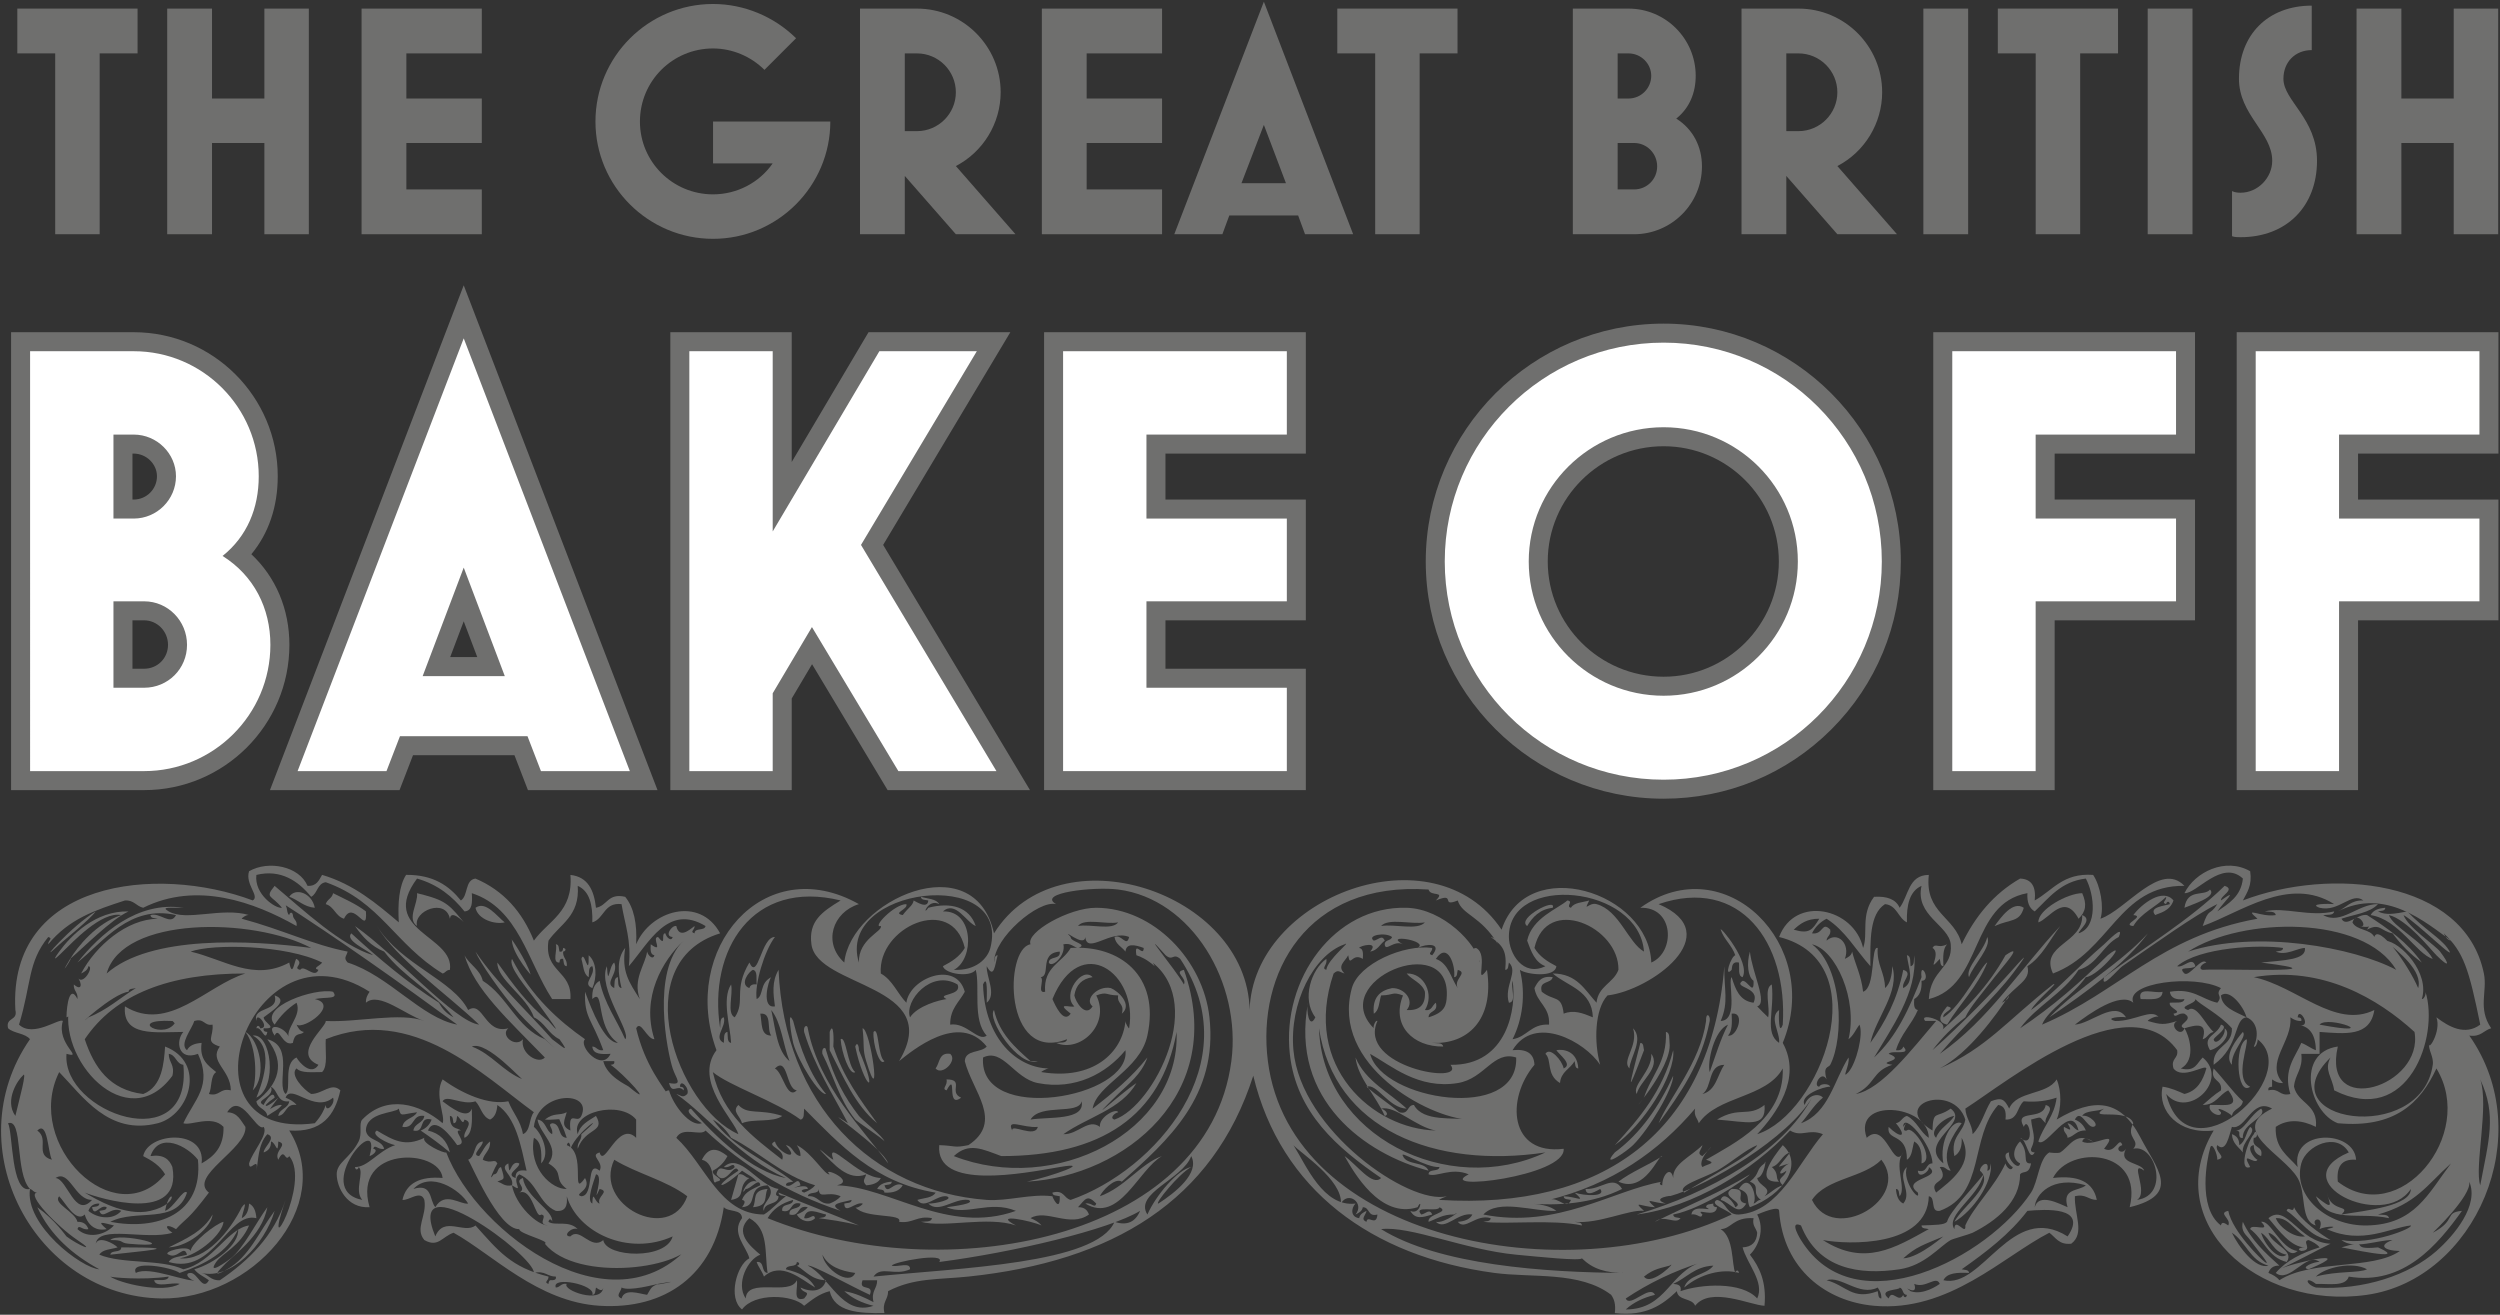 <?xml version="1.0" encoding="UTF-8" standalone="no"?>
<!-- Created with Inkscape (http://www.inkscape.org/) -->
<svg xmlns:dc="http://purl.org/dc/elements/1.1/" xmlns:cc="http://creativecommons.org/ns#" xmlns:rdf="http://www.w3.org/1999/02/22-rdf-syntax-ns#" xmlns:svg="http://www.w3.org/2000/svg" xmlns="http://www.w3.org/2000/svg" xmlns:sodipodi="http://sodipodi.sourceforge.net/DTD/sodipodi-0.dtd" xmlns:inkscape="http://www.inkscape.org/namespaces/inkscape" width="1000" height="525.887" id="svg5557" version="1.1">
  <rect width="100%" height="100%" fill="#333333" stroke="none"/>
  <defs id="defs5559">
    <clipPath clipPathUnits="userSpaceOnUse" id="clipPath5305">
      <path d="m 319.947,231.533 40.378,0 0,23.377 -40.378,0 0,-23.377 z" id="path5307"/>
    </clipPath>
    <clipPath clipPathUnits="userSpaceOnUse" id="clipPath5345">
      <path d="m 319.947,202.04 40.378,0 0,23.377 -40.378,0 0,-23.377 z" id="path5347"/>
    </clipPath>
    <clipPath clipPathUnits="userSpaceOnUse" id="clipPath4985">
      <path d="m 147.434,153.742 50.709,0 0,5.549 -50.709,0 0,-5.549 z" id="path4987"/>
    </clipPath>
    <clipPath clipPathUnits="userSpaceOnUse" id="clipPath4993">
      <path d="m 147.355,159.371 50.868,0 0,-5.709 -50.868,0 0,5.709 z" id="path4995"/>
    </clipPath>
    <clipPath clipPathUnits="userSpaceOnUse" id="clipPath4997">
      <path d="m 147.439,159.292 50.704,0 0,-5.549 -50.704,0 0,5.549 z" id="path4999"/>
    </clipPath>
    <clipPath clipPathUnits="userSpaceOnUse" id="clipPath4303">
      <path d="m 0,0 419.528,0 0,595.276 L 0,595.276 0,0 z" id="path4305"/>
    </clipPath>
    <clipPath clipPathUnits="userSpaceOnUse" id="clipPath4311">
      <path d="m 167.024,454.265 19.987,0 0,-23.333 -19.987,0 0,23.333 z" id="path4313"/>
    </clipPath>
    <clipPath clipPathUnits="userSpaceOnUse" id="clipPath4315">
      <path d="m 168.024,431.932 17.987,0 0,21.332 -17.987,0 0,-21.332 z" id="path4317"/>
    </clipPath>
    <clipPath clipPathUnits="userSpaceOnUse" id="clipPath4319">
      <path d="m 168.024,431.932 17.987,0 0,21.332 -17.987,0 0,-21.332 z" id="path4321"/>
    </clipPath>
    <clipPath clipPathUnits="userSpaceOnUse" id="clipPath4323">
      <path d="m 168.024,431.932 17.987,0 0,21.332 -17.987,0 0,-21.332 z" id="path4325"/>
    </clipPath>
    <clipPath clipPathUnits="userSpaceOnUse" id="clipPath4327">
      <path d="m 168.024,431.932 17.987,0 0,21.332 -17.987,0 0,-21.332 z" id="path4329"/>
    </clipPath>
    <clipPath clipPathUnits="userSpaceOnUse" id="clipPath4331">
      <path d="m 168.024,431.932 17.987,0 0,21.332 -17.987,0 0,-21.332 z" id="path4333"/>
    </clipPath>
    <clipPath clipPathUnits="userSpaceOnUse" id="clipPath4335">
      <path d="m 168.024,431.932 17.987,0 0,21.332 -17.987,0 0,-21.332 z" id="path4337"/>
    </clipPath>
    <clipPath clipPathUnits="userSpaceOnUse" id="clipPath4339">
      <path d="m 168.024,431.932 17.987,0 0,21.332 -17.987,0 0,-21.332 z" id="path4341"/>
    </clipPath>
    <clipPath clipPathUnits="userSpaceOnUse" id="clipPath4343">
      <path d="m 168.024,431.932 17.987,0 0,21.332 -17.987,0 0,-21.332 z" id="path4345"/>
    </clipPath>
    <clipPath clipPathUnits="userSpaceOnUse" id="clipPath4347">
      <path d="m 168.024,431.932 17.987,0 0,21.332 -17.987,0 0,-21.332 z" id="path4349"/>
    </clipPath>
    <clipPath clipPathUnits="userSpaceOnUse" id="clipPath4351">
      <path d="m 168.024,431.932 17.987,0 0,21.332 -17.987,0 0,-21.332 z" id="path4353"/>
    </clipPath>
    <clipPath clipPathUnits="userSpaceOnUse" id="clipPath4355">
      <path d="m 168.024,431.932 17.987,0 0,21.332 -17.987,0 0,-21.332 z" id="path4357"/>
    </clipPath>
    <clipPath clipPathUnits="userSpaceOnUse" id="clipPath4359">
      <path d="m 168.024,431.932 17.987,0 0,21.332 -17.987,0 0,-21.332 z" id="path4361"/>
    </clipPath>
    <clipPath clipPathUnits="userSpaceOnUse" id="clipPath4363">
      <path d="m 168.024,431.932 17.987,0 0,21.332 -17.987,0 0,-21.332 z" id="path4365"/>
    </clipPath>
    <clipPath clipPathUnits="userSpaceOnUse" id="clipPath4367">
      <path d="m 168.024,431.932 17.987,0 0,21.332 -17.987,0 0,-21.332 z" id="path4369"/>
    </clipPath>
    <clipPath clipPathUnits="userSpaceOnUse" id="clipPath4371">
      <path d="m 168.024,431.932 17.987,0 0,21.332 -17.987,0 0,-21.332 z" id="path4373"/>
    </clipPath>
    <linearGradient x1="0" y1="0" x2="1" y2="0" gradientUnits="userSpaceOnUse" gradientTransform="matrix(47.142,-17.158,-17.158,-47.142,152.207,421.126)" spreadMethod="pad" id="linearGradient4617">
      <stop style="stop-opacity:1;stop-color:#f8b81d" offset="0" id="stop4619"/>
      <stop style="stop-opacity:1;stop-color:#f89a22" offset="1" id="stop4621"/>
    </linearGradient>
    <clipPath clipPathUnits="userSpaceOnUse" id="clipPath4641">
      <path d="m 162.707,363.098 26.607,0 0,20.275 -26.607,0 0,-20.275 z" id="path4643"/>
    </clipPath>
    <clipPath clipPathUnits="userSpaceOnUse" id="clipPath5079">
      <path d="m 146.15,103.883 51.804,0 0,5.778 -51.804,0 0,-5.778 z" id="path5081"/>
    </clipPath>
    <clipPath clipPathUnits="userSpaceOnUse" id="clipPath5063">
      <path d="m 146.155,103.883 51.799,0 0,5.778 -51.799,0 0,-5.778 z" id="path5065"/>
    </clipPath>
    <clipPath clipPathUnits="userSpaceOnUse" id="clipPath5051">
      <path d="m 146.15,103.883 51.804,0 0,5.778 -51.804,0 0,-5.778 z" id="path5053"/>
    </clipPath>
    <linearGradient x1="0" y1="0" x2="1" y2="0" gradientUnits="userSpaceOnUse" gradientTransform="matrix(27.799,0,0,-27.799,326.893,406.279)" spreadMethod="pad" id="linearGradient5167">
      <stop style="stop-opacity:1;stop-color:#ec008c" offset="0" id="stop5169"/>
      <stop style="stop-opacity:1;stop-color:#8d188f" offset="1" id="stop5171"/>
    </linearGradient>
    <clipPath clipPathUnits="userSpaceOnUse" id="clipPath4107">
      <path d="m 0,0 419.528,0 0,595.276 L 0,595.276 0,0 z" id="path4109"/>
    </clipPath>
    <clipPath clipPathUnits="userSpaceOnUse" id="clipPath4209">
      <path d="m 0,0 419.528,0 0,595.276 L 0,595.276 0,0 z" id="path4211"/>
    </clipPath>
    <clipPath clipPathUnits="userSpaceOnUse" id="clipPath4195">
      <path d="m 0,0 419.528,0 0,595.276 L 0,595.276 0,0 z" id="path4197"/>
    </clipPath>
    <clipPath clipPathUnits="userSpaceOnUse" id="clipPath4031">
      <path d="m 314.316,163.261 48.044,0 0,7.607 -48.044,0 0,-7.607 z" id="path4033"/>
    </clipPath>
    <clipPath clipPathUnits="userSpaceOnUse" id="clipPath5385">
      <path d="m 325.774,129.138 27.307,0 0,24.515 -27.307,0 0,-24.515 z" id="path5387"/>
    </clipPath>
    <clipPath clipPathUnits="userSpaceOnUse" id="clipPath11528">
      <path d="m 161.294,111.713 32.726,0 0,18.866 -32.726,0 0,-18.866 z" id="path11530"/>
    </clipPath>
    <clipPath clipPathUnits="userSpaceOnUse" id="clipPath15637">
      <path d="m 318.265,236.326 40.011,0 0,20.918 -40.011,0 0,-20.918 z" id="path15639"/>
    </clipPath>
    <linearGradient x1="0" y1="0" x2="1" y2="0" gradientUnits="userSpaceOnUse" gradientTransform="matrix(0,12.811,12.811,0,345.529,241.198)" spreadMethod="pad" id="linearGradient15625">
      <stop style="stop-opacity:1;stop-color:#505256" offset="0" id="stop15627"/>
      <stop style="stop-opacity:1;stop-color:#211c1c" offset="1" id="stop15629"/>
    </linearGradient>
    <clipPath clipPathUnits="userSpaceOnUse" id="clipPath15601">
      <path d="m 318.265,236.326 40.011,0 0,20.918 -40.011,0 0,-20.918 z" id="path15603"/>
    </clipPath>
    <linearGradient x1="0" y1="0" x2="1" y2="0" gradientUnits="userSpaceOnUse" gradientTransform="matrix(0,-9.006,-9.006,0,338.3,253.823)" spreadMethod="pad" id="linearGradient15589">
      <stop style="stop-opacity:1;stop-color:#25508b" offset="0" id="stop15591"/>
      <stop style="stop-opacity:1;stop-color:#4090d2" offset="1" id="stop15593"/>
    </linearGradient>
    <linearGradient x1="0" y1="0" x2="1" y2="0" gradientUnits="userSpaceOnUse" gradientTransform="matrix(-0.205,0.626,0.626,0.205,334.354,254.544)" spreadMethod="pad" id="linearGradient15569">
      <stop style="stop-opacity:1;stop-color:#4090d2" offset="0" id="stop15571"/>
      <stop style="stop-opacity:1;stop-color:#3c6cb5" offset="1" id="stop15573"/>
    </linearGradient>
    <linearGradient x1="0" y1="0" x2="1" y2="0" gradientUnits="userSpaceOnUse" gradientTransform="matrix(-0.703,8.038,8.038,0.703,331.458,244.705)" spreadMethod="pad" id="linearGradient15545">
      <stop style="stop-opacity:1;stop-color:#db2524" offset="0" id="stop15547"/>
      <stop style="stop-opacity:1;stop-color:#c41e27" offset="1" id="stop15549"/>
    </linearGradient>
    <linearGradient x1="0" y1="0" x2="1" y2="0" gradientUnits="userSpaceOnUse" gradientTransform="matrix(0,12.251,12.251,0,327.34,242.991)" spreadMethod="pad" id="linearGradient15525">
      <stop style="stop-opacity:1;stop-color:#be1b34" offset="0" id="stop15527"/>
      <stop style="stop-opacity:1;stop-color:#db2524" offset="1" id="stop15529"/>
    </linearGradient>
    <clipPath clipPathUnits="userSpaceOnUse" id="clipPath16788">
      <path d="m 0,0 595.276,0 0,841.89 L 0,841.89 0,0 z" id="path16790"/>
    </clipPath>
    <clipPath clipPathUnits="userSpaceOnUse" id="clipPath16796">
      <path d="m 179.129,558.008 238.23,0 0,-62.473 -238.23,0 0,62.473 z" id="path16798"/>
    </clipPath>
    <clipPath clipPathUnits="userSpaceOnUse" id="clipPath16472">
      <path d="m 0,0 595.276,0 0,841.89 L 0,841.89 0,0 z" id="path16474"/>
    </clipPath>
  </defs>
  
  <g id="layer1" transform="translate(-3746.889,2777.322)">
    <g transform="matrix(5.272,0,0,-5.272,2677.649,-452.077)" id="g16468">
      <g id="g16470" clip-path="url(#clipPath16472)">
        <g id="g16476" transform="translate(226.7,372.18)">
          <path d="M 0,0 C -0.851,0.072 -1.246,0.601 -1.939,0.831 -1.496,1.555 -0.216,1.141 0,0" style="fill:#6f6f6e;fill-opacity:1;fill-rule:nonzero;stroke:none" id="path16478"/>
        </g>
        <g id="g16480" transform="translate(241.107,371.072)">
          <path d="M 0,0 C -0.746,-0.179 -2.035,0.222 -2.216,1.108 -1.456,1.666 -0.596,0.472 0,0" style="fill:#6f6f6e;fill-opacity:1;fill-rule:nonzero;stroke:none" id="path16482"/>
        </g>
        <g id="g16484" transform="translate(356.364,372.18)">
          <path d="M 0,0 C -0.313,-1.11 -0.978,-0.841 -2.216,-1.385 -1.73,-0.727 -0.831,0.56 0,0" style="fill:#6f6f6e;fill-opacity:1;fill-rule:nonzero;stroke:none" id="path16486"/>
        </g>
        <g id="g16488" transform="translate(366.892,365.808)">
          <path d="M 0,0 C -0.031,-0.708 -0.928,-0.55 -1.662,-0.554 -1.925,0.447 -0.571,-0.168 0,0" style="fill:#6f6f6e;fill-opacity:1;fill-rule:nonzero;stroke:none" id="path16490"/>
        </g>
        <g id="g16492" transform="translate(259.116,355.834)">
          <path d="M 0,0 C -0.157,0.576 -0.792,0.895 -0.277,1.385 0.446,0.598 1.297,1.121 3.048,0.554 2.373,0.028 0.836,0.365 0,0" style="fill:#6f6f6e;fill-opacity:1;fill-rule:nonzero;stroke:none" id="path16494"/>
        </g>
        <g id="g16496" transform="translate(258.839,351.955)">
          <path d="M 0,0 C 0.448,0.078 0.477,-0.262 0.831,-0.277 -0.163,-0.918 0.688,-1.758 -0.554,-1.939 -0.329,-1.122 -0.226,-0.818 0,0" style="fill:#6f6f6e;fill-opacity:1;fill-rule:nonzero;stroke:none" id="path16498"/>
        </g>
        <g id="g16500" transform="translate(261.055,350.847)">
          <path d="M 0,0 C -0.305,-0.555 0.138,-1.288 -1.108,-1.385 -0.803,-0.83 -1.246,-0.097 0,0" style="fill:#6f6f6e;fill-opacity:1;fill-rule:nonzero;stroke:none" id="path16502"/>
        </g>
        <g id="g16504" transform="translate(211.185,345.86)">
          <path d="M 0,0 C 0.063,0.399 0.827,0.097 0.831,0.554 6.195,0.556 2.231,0.267 0,0" style="fill:#6f6f6e;fill-opacity:1;fill-rule:nonzero;stroke:none" id="path16506"/>
        </g>
        <g id="g16508" transform="translate(383.239,346.414)">
          <path d="M 0,0 C 2.619,-1.173 -2.724,0.014 -2.771,0 -0.32,0.739 -2.473,-0.258 0,0" style="fill:#6f6f6e;fill-opacity:1;fill-rule:nonzero;stroke:none" id="path16510"/>
        </g>
        <g id="g16512" transform="translate(237.782,372.734)">
          <path d="m 0,0 c 0.567,0.357 0.292,1.555 1.108,1.662 2.139,-0.909 3.558,-2.538 4.433,-4.71 1.08,1.507 2.999,2.174 2.771,4.987 1.331,-0.146 1.791,-1.163 1.939,-2.493 0.868,0.148 0.891,1.141 2.217,0.831 0.665,-0.813 0.911,-2.044 0.831,-3.602 1.069,2.54 4.813,3.715 6.372,0.831 -7.214,-2.219 -3.266,-13.185 1.385,-15.238 -0.303,1.104 -3.432,4.035 -1.662,6.373 -2.814,7.68 3.604,15.149 10.805,11.082 -1.994,-0.611 -2.763,-2.937 -1.108,-4.433 0.471,4.678 9.852,8.988 11.36,2.216 4.929,7.873 19.206,3.153 19.394,-5.818 0.249,8.629 13.994,13.782 19.117,6.096 1.925,5.776 11.168,2.865 11.359,-2.494 1.837,0.794 1.745,4.236 -0.831,4.156 6.401,4.592 13.873,-2.785 10.805,-10.251 1.485,-2.699 -0.53,-5.415 -1.939,-6.927 4.781,1.532 9.195,13.087 1.662,14.961 1.203,3.202 5.694,2.206 6.373,-0.831 0.406,1.065 -0.215,2.487 0.831,3.879 0.986,0.062 1.66,-0.187 1.939,-0.831 0.684,0.886 0.651,2.489 2.217,2.493 -0.328,-2.913 2.008,-3.163 2.493,-5.264 1.015,2.125 2.439,3.841 4.433,4.987 0.887,-0.036 1.219,-0.628 1.108,-1.662 1.364,0.761 2.144,2.105 4.433,1.939 0.558,-0.826 0.839,-2.46 0.555,-3.324 1.939,0.661 4.547,4.407 6.372,2.493 -4.999,0.073 -5.62,-5.011 -9.974,-6.649 -1.033,2.205 2.305,2.265 2.216,4.433 0.839,-0.339 -0.196,-1.058 -0.277,-1.386 1.486,0.462 1.201,2.963 0.554,4.156 -1.897,-0.226 -2.788,-1.46 -3.879,-2.493 -0.411,0.235 -0.595,0.697 -0.554,1.385 -4.391,-0.78 -3.337,-7.006 -7.48,-8.035 0.129,2.284 1.842,2.308 1.662,4.156 -0.141,1.449 -2.724,2.177 -2.216,4.433 -0.898,-0.395 -1.146,-1.44 -1.109,-2.77 -0.68,0.335 -0.74,1.291 -1.662,1.385 -1.179,-0.76 -1.121,-2.758 -1.108,-4.71 -1.096,1.213 -1.911,2.706 -3.325,3.602 -0.488,-0.251 -0.858,-0.62 -1.108,-1.109 0.87,-0.136 0.732,0.956 1.385,0.278 0.078,-0.448 -0.262,-0.477 -0.277,-0.832 0.836,0.747 1.827,-0.243 1.385,-1.385 0.247,0.123 0.496,0.243 0.555,0.554 0.196,-0.861 0.692,-1.789 0.831,-3.047 0.973,0.327 0.56,3.492 1.108,3.324 -0.089,-1.289 0.552,-1.849 0.554,-3.047 0.397,0.341 0.525,0.952 0.554,1.662 0.59,-1.98 -1.26,-3.908 -1.662,-5.818 1.117,1.561 2.05,3.306 2.493,5.541 0.812,-0.235 -0.165,-0.892 0,-1.385 0.907,0.473 0.375,1.561 0.277,2.493 0.325,-0.045 0.234,-0.505 0.277,-0.831 0.325,0.045 0.234,0.505 0.278,0.831 0.277,-2.773 -1.772,-5.615 -3.048,-7.758 1.695,1.538 2.701,3.764 3.602,6.096 -0.166,1.368 0.812,-0.288 0,-0.277 0.041,-0.688 -0.143,-1.15 -0.554,-1.386 -0.024,-0.393 -0.046,-0.784 0.277,-0.831 -0.469,-1.101 -1.307,-1.833 -1.663,-3.047 0.322,-0.045 0.493,0.061 0.554,0.277 0.676,-0.723 -0.869,-0.236 -1.108,-0.554 1.482,-0.555 -1.141,-0.618 0.277,-0.832 -1.566,-0.507 -1.241,-1.466 -2.77,-2.216 1.943,0.343 4.285,3.421 6.095,5.541 l -0.831,0 c -0.6,0.738 2.257,-0.101 1.108,-0.831 1.937,1.664 3.701,3.503 4.987,5.818 1.502,1.023 -0.221,-0.868 -0.831,-1.662 -0.889,-1.157 -1.9,-2.322 -2.217,-3.048 -0.947,-0.715 -1.778,-1.546 -2.493,-2.493 2.253,1.99 4.671,4.526 5.818,5.818 1.011,1.139 1.788,2.008 0.277,0 -1.35,-1.795 -3.712,-3.947 -5.541,-6.095 3.71,2.569 6.106,6.454 9.143,9.697 -0.799,-1.049 -1.372,-2.322 -2.494,-3.048 0.293,-1.121 -0.866,-1.374 -1.939,-2.771 0.247,0.123 0.496,0.244 0.554,0.554 -0.997,-1.498 -3.031,-4.355 -5.264,-5.541 3.579,1.577 4.988,3.527 8.589,6.373 0.579,0.282 -1.358,-1.301 -1.663,-1.94 1.65,1.186 3.627,3.351 5.542,4.987 0.182,0.156 1.594,1.627 1.108,0.554 -1.221,-0.626 -1.598,-2.096 -3.048,-2.493 -1.166,-1.789 -3.181,-2.729 -4.433,-4.433 2.442,1.622 4.604,3.523 6.65,5.541 1.716,1.371 -0.646,-1.564 -1.663,-1.662 -1,-1.43 -2.853,-2.431 -3.324,-3.602 5.78,2.46 8.975,6.708 16.346,8.035 -1.138,0.984 0.285,0.081 1.385,0.277 -0.044,0.324 -0.505,0.234 -0.831,0.277 1.46,0.373 3.375,-0.445 5.264,0 -0.044,-0.325 -0.505,-0.234 -0.831,-0.277 1.349,-0.786 2.641,0.862 4.156,0.831 -0.618,-0.674 -1.809,-0.777 -2.771,-1.108 0.369,-0.703 1.23,0.406 1.94,0.277 1.582,-1.004 3.086,-2.085 4.156,-3.602 -0.856,0.622 -1.594,1.361 -2.217,2.216 -0.924,0.171 -0.946,0.814 -1.939,0.278 0.607,1.059 0.712,-0.067 -0.554,0.277 0.749,-0.204 -0.222,1.292 -0.554,0.277 0.302,-0.622 1.36,-0.487 1.662,-1.109 0.312,1.048 2.576,-2.113 3.325,-3.878 0.374,1.304 -1.487,2.756 -2.494,3.601 1.18,-0.102 3.391,-2.461 2.771,-4.433 0.175,-0.022 0.333,0.377 0.277,0.555 1.069,-3.402 -1.308,-10.318 -6.927,-7.481 -0.145,1.018 -0.792,1.533 -0.277,2.493 -5,-4.9 6.882,-6.738 7.758,-0.554 0.089,0.627 -0.369,1.131 -0.277,1.663 -0.132,-0.765 0.944,0.869 0.554,1.939 0.951,-0.734 2.185,-1.409 3.325,-0.554 -0.859,4.21 -1.258,5.518 -2.771,6.926 0.123,-0.246 0.243,-0.495 0.554,-0.554 -1.927,1.384 -4.984,4.054 -8.589,2.217 0.634,0.29 0.982,0.865 1.94,0.831 -0.887,0.688 -1.85,-0.911 -3.325,-0.554 -0.896,0.319 0.744,0.313 1.108,0.277 -3.443,2.178 -7.144,-0.671 -9.974,-1.662 0.483,1.465 0.501,0.698 1.108,1.662 -1.675,-0.803 -4.82,-3.07 -7.203,-4.71 -0.333,-0.229 -1.679,-1.883 -1.385,-0.831 3.069,2.287 6.434,4.278 9.143,6.926 0.849,-0.272 -0.319,-0.739 -0.278,-1.108 1.455,1.027 0.199,-0.123 -0.277,-0.831 0.874,0.604 1.803,1.152 1.94,2.493 -1.592,1.491 -3.537,-1.192 -4.433,-1.108 0.784,1.594 3.106,2.745 4.987,1.662 0.161,-1.084 -0.238,-1.608 -0.554,-2.216 6.619,2.538 16.804,1.636 18.286,-5.541 0.282,-1.369 -0.489,-2.637 0.554,-4.156 -0.579,-0.16 -0.791,-0.687 -1.662,-0.554 5.3,-7.539 0.43,-18.494 -7.758,-19.671 -8.39,-1.206 -15.745,5.548 -11.637,12.467 -2.641,-0.318 -4.281,1.482 -3.878,3.325 0.647,-0.091 1.144,-0.333 1.662,-0.554 0.966,0.235 1.398,1.003 1.662,1.939 -0.073,0.349 -1.81,-0.898 -2.493,0 -0.229,0.783 0.39,0.718 0.277,1.386 -3.716,5.084 -12.864,-2.373 -16.07,-4.433 0.047,-0.785 0.508,-1.155 0.554,-1.94 0.656,0.638 0.887,1.699 1.386,2.494 0.812,0.316 1.029,0.163 1.385,-0.554 0.567,1.372 2.873,1.005 3.602,2.216 0.373,-0.836 0.373,-2.211 0,-3.048 2.822,1.679 4.846,1.576 6.372,-1.385 1.19,-2.306 3.145,-4.308 -0.831,-5.264 1.077,4.409 -4.54,4.74 -5.818,2.216 1.885,0.224 3.047,-0.277 3.324,-1.662 -0.652,-0.006 -0.815,0.477 -1.662,0.277 -0.059,-1.366 0.781,-2.814 -0.277,-3.602 -0.936,-0.105 -1.182,0.481 -1.662,0.832 -3.478,-1.779 -7.624,-6.048 -13.299,-5.542 -3.582,0.32 -6.884,2.718 -7.204,7.204 -0.005,0.424 -1.307,-0.139 -1.662,-0.277 0.585,-1.118 0.118,-2.399 -0.554,-3.048 0.722,-0.94 1.274,-2.05 1.108,-3.879 -1.048,0.038 -4.095,1.497 -5.264,0 -0.22,0.612 -1.302,0.36 -1.385,1.109 -1.092,-1.033 -2.32,-1.929 -4.71,-1.663 0.088,0.643 -0.045,1.064 -0.277,1.386 -2.367,1.804 -5.991,1.275 -8.866,1.662 -9.301,1.252 -16.211,6.313 -18.286,14.961 -3.048,-9.501 -10.671,-14.091 -21.611,-15.238 -2.312,-0.243 -4.13,-0.082 -6.095,-1.108 0.006,-0.653 -0.477,-0.816 -0.277,-1.663 -1.972,-0.032 -3.792,0.087 -4.156,1.663 -0.811,-0.205 -1.362,-0.67 -1.939,-1.109 -0.858,0.867 -3.784,1.001 -4.71,-0.277 -1.101,0.849 -0.402,3.391 0.554,3.879 -0.232,0.913 -1.416,1.915 -0.554,3.048 -0.029,0.711 -1.033,0.445 -1.386,0.831 -0.749,-5.172 -4.474,-7.788 -9.42,-7.481 -4.693,0.293 -8.156,3.917 -11.082,5.542 -0.871,-0.293 -1.169,-1.157 -2.217,-0.554 -0.748,0.887 0.214,1.837 0,3.047 -0.28,0.78 -1.176,-0.076 -1.662,0 0.291,1.279 1.338,1.802 3.048,1.662 -0.235,2.279 -6.89,2.43 -5.541,-2.216 -1.716,-0.117 -2.489,1.523 -2.494,2.494 -0.005,0.914 1.007,1.198 1.662,2.493 0.301,0.595 -0.007,1.368 0.277,1.662 1.87,1.931 4.37,1.194 6.096,-0.277 0.234,0.518 -0.654,2.166 0,3.325 1.517,-1.109 3.516,-1.974 4.987,-1.662 0.329,-0.871 0.935,-1.466 1.108,-2.494 0.597,0.234 0.447,1.215 0.831,1.663 -3.862,2.811 -9.21,8.177 -15.792,5.541 -0.057,-0.867 0.187,-2.034 -0.277,-2.494 -0.736,0.003 -1.583,-0.104 -1.94,0.277 -0.549,-0.478 0.563,-1.638 1.109,-1.939 0.87,-0.005 1.545,0.915 2.216,0.277 -0.413,-1.896 -1.399,-3.219 -3.879,-3.048 3.606,-5.794 -2.924,-12.851 -9.697,-12.744 -9.591,0.15 -15.648,11.476 -9.974,19.671 -0.369,0.461 -1.232,0.43 -1.662,0.831 -0.207,0.853 0.76,0.532 0.554,1.385 -0.553,9.793 10.703,11.06 18.009,8.312 0.561,0.314 -0.598,1.228 -0.277,2.216 1.47,0.842 3.8,0.383 4.433,-1.108 0.693,-0.047 0.867,0.426 1.108,0.831 2.418,-0.721 4.115,-2.164 5.818,-3.601 -0.079,1.464 0.015,2.755 0.554,3.601 C -2.102,1.962 -0.907,1.125 0,0 m -3.325,1.662 c -2.968,-3.988 2.865,-4.316 2.494,-6.926 -0.278,0.001 -0.33,-0.225 -0.554,-0.277 -3.643,2.235 -4.7,5.447 -8.866,6.926 -0.651,-0.088 -0.62,-0.857 -1.108,-1.108 -0.959,1.184 -2.297,2.119 -4.156,1.662 -0.178,-1.479 1.475,-2.576 1.939,-2.493 -0.804,0.999 -1.323,0.708 -0.554,1.662 2.204,-1.86 5.062,-4.541 7.481,-5.264 -0.505,0.433 -2.174,1.133 -1.663,1.662 2.072,-1.899 4.216,-3.726 6.65,-5.264 0.25,-0.488 0.619,-0.858 1.108,-1.108 -1.509,1.908 -3.787,3.048 -5.264,4.987 -0.985,0.4 -1.649,1.122 -2.217,1.94 3.176,-2.227 7.554,-7.253 9.42,-7.481 -2.508,2.388 -6.277,4.989 -7.757,7.481 1.862,-2.959 5.756,-4.07 6.926,-6.373 1.14,0.76 1.25,-1.882 3.048,-1.385 -0.653,-0.535 0.545,-1.512 1.108,-0.831 -0.23,-1.077 1.181,-1.938 1.662,-1.386 -2.817,2.904 -5.339,5.163 -6.095,7.758 0.379,-0.729 1.166,-1.05 1.385,-1.939 1.879,-1.169 2.549,-3.547 4.71,-4.433 2.252,-2.026 -0.975,0.856 -1.939,1.939 -1.439,1.617 -3.013,3.93 -3.325,4.71 1.682,-2.473 3.867,-4.445 5.818,-6.649 0.763,-0.551 1.418,-1.191 0.555,0 -0.818,0.383 -1.122,1.279 -1.94,1.662 -0.54,1.587 -2.826,2.895 -2.77,4.156 1.161,-1.609 2.312,-3.229 3.878,-4.433 1.377,-1.599 -0.161,0.461 -0.831,1.385 -0.91,1.257 -2.238,2.725 -1.939,3.325 1.476,-2.862 3.575,-4.722 5.541,-6.095 -0.533,-0.511 1.268,-2.524 1.939,-1.108 -0.687,-0.041 -1.344,-0.052 -1.385,0.554 0.354,-0.016 0.384,-0.356 0.831,-0.277 -0.888,2.436 -1.448,2.427 -1.385,4.433 0.527,-1.418 1.483,-3.868 2.494,-3.879 -1.758,1.228 -0.989,4.239 -1.94,3.324 -0.041,0.688 0.143,1.15 0.554,1.386 0.368,-1.756 1.293,-2.956 1.94,-4.433 0.513,0.474 -2.148,3.907 -1.386,5.541 0.108,-1.718 0.143,0.019 0.554,0.277 0.365,-0.859 -0.821,-1.537 0,-1.939 0.044,0.326 -0.047,0.786 0.278,0.831 0.043,-0.326 -0.048,-0.787 0.277,-0.831 -0.267,1.093 -0.381,2.242 0.277,3.047 -0.288,-1.784 0.297,-2.611 1.108,-3.879 -0.556,1.516 0.427,2.613 0.554,3.602 0.066,-0.301 0.456,-0.665 0.554,-0.277 -0.323,0.047 -0.301,0.438 -0.277,0.831 1.033,-0.736 0.019,0.533 0.554,0.554 0.673,-0.849 0.173,0.319 0.554,0.277 0.067,-0.301 0.456,-0.665 0.554,-0.277 -0.678,0.031 -0.058,0.916 0.277,0.832 0.219,-0.973 0.97,-0.321 1.386,0 0.028,-0.311 -0.403,-0.432 0,-0.555 0.004,0.458 0.768,0.155 0.831,0.555 -2.84,1.709 -4.265,-1.233 -5.818,-3.048 0.207,1.962 -0.31,3.2 -0.554,4.71 -1.349,0.148 -1.297,-1.105 -2.217,-1.385 0.038,1.33 -0.211,2.375 -1.108,2.77 C 9.041,-1.19 7.514,-1.788 6.649,-3.048 6.28,-5.449 8.462,-5.299 8.312,-7.481 l -1.386,0 C 5.067,-4.63 4.387,-0.6 0.831,0.554 0.872,-0.133 0.883,-0.79 0.277,-0.831 -0.626,0.297 -1.741,1.214 -3.325,1.662 M -13.853,0 c 0.886,-0.188 0.523,-0.921 0.831,-1.108 -10e-4,0.154 0.225,0.314 0.277,0 0.015,-0.354 0.355,-0.384 0.277,-0.831 -3.189,1.807 -7.561,3.417 -11.636,1.385 -0.528,0.119 -0.696,0.597 -1.385,0.554 -2.261,-0.734 -4.231,-1.393 -5.819,-3.325 -0.028,0.311 0.403,0.432 0,0.554 -1.572,-1.952 -1.256,-3.483 -2.216,-6.649 1.074,-1.015 3.06,0.518 3.325,0.277 -0.526,-1.753 1.663,-2.878 0.277,-2.493 -0.374,-4.472 9.556,-8.012 8.866,-0.832 -0.565,0.082 -0.544,0.75 -1.109,0.832 -0.006,-0.653 0.478,-0.816 0.277,-1.663 -3.431,-4.686 -8.892,1.283 -7.757,5.541 -0.048,-0.414 0.099,-1.022 -0.277,-1.108 0.005,0.978 0.265,2.533 0.831,1.385 0.062,0.524 -0.312,0.612 -0.277,1.109 0.642,-0.561 0.637,0.112 0.277,0.554 0.387,-0.735 1.289,0.82 0.831,0.831 -0.059,-0.311 -0.308,-0.431 -0.554,-0.554 1.123,2.13 3.478,4.122 5.818,4.156 -0.215,0.062 -0.546,0.007 -0.554,0.277 0.723,0.229 1.52,-0.838 1.939,0 -3.517,0.8 -5.482,-1.996 -7.48,-3.602 1.716,2.164 4.544,4.689 8.035,4.156 -1.003,-0.019 -1.755,0.097 -1.109,-0.277 1.348,-0.78 4.034,0.344 6.096,-0.277 -0.191,0.057 -0.609,-0.263 -0.555,-0.277 3.109,-0.835 5.359,-1.974 8.035,-2.494 -0.108,-0.395 -0.332,-0.467 0,-0.831 3.154,-1.004 5.586,-4.202 8.312,-4.71 -4.32,3.158 -8.985,6.487 -13.576,9.42 m -9.143,-16.901 c -3.737,-0.956 -5.708,2.063 -7.481,3.879 -2.738,-5.513 4.246,-12.322 8.035,-7.757 -0.372,0.643 -0.99,1.041 -1.662,1.385 0.371,1.816 4.767,2.109 4.433,-0.554 0.949,0.529 1.698,1.257 1.662,2.77 -0.873,0.94 -2.516,0.057 -3.047,0.277 0.846,1.821 2.232,2.836 1.108,5.265 -1.491,-0.563 -1.725,0.964 -1.108,1.662 -2.138,-0.014 -4.629,-0.381 -4.433,1.939 3.3,-2.041 6.219,1.601 9.143,2.494 -5.742,0.015 -9.891,-1.561 -12.191,-4.987 0.717,-2.146 1.884,-3.842 4.433,-4.156 1.457,0.554 1.576,2.382 1.662,3.602 3.161,-1.219 1.856,-5.202 -0.554,-5.819 m 35.741,2.771 c 2.129,-1.78 -0.43,1.027 -1.386,1.662 0.169,0.016 0.328,0.042 0.277,0.277 l -0.831,0 c 0.275,-1.168 1.796,-1.819 1.94,-1.939 m 19.117,12.191 c -0.699,-0.162 1.001,1.657 1.939,1.662 0.148,-0.399 -1.079,-0.676 -0.277,-0.831 0.461,0.612 0.75,0.693 0.831,1.108 0.17,-0.081 1.067,-0.689 1.109,0 -0.215,0.062 -0.547,0.008 -0.555,0.277 0.494,-0.153 1.151,-0.142 1.386,-0.554 -0.865,0.461 -1.342,-1.03 -0.831,-0.277 1.709,0.446 3.111,0.072 3.601,-1.385 -0.732,0.295 -1.531,1.961 -2.493,1.108 2.375,0.094 2.401,-3.628 0.831,-4.433 1.668,-0.078 2.565,0.863 2.771,1.662 1.605,6.252 -11.739,4.625 -9.975,-1.108 -0.063,1.78 1.844,2.376 1.663,2.771 m 54.303,1.662 c 1.73,-0.471 2.41,-2.936 3.602,-3.602 -0.376,5.033 -10.291,5.982 -10.251,1.108 0.01,-1.242 1.062,-3.052 2.771,-2.216 -0.808,0.301 -1.085,1.132 -1.386,1.939 0.366,1.729 2.376,2.443 3.048,3.048 0.519,-0.066 -0.157,-0.456 0.277,-0.554 0.235,0.412 0.892,0.401 1.385,0.554 -0.472,-0.964 -0.033,-0.117 0.554,-0.277 m 16.901,-1.108 c -0.931,0.007 -1.466,-0.382 -1.939,-0.831 1.184,-0.35 1.412,-0.022 1.939,0.831 m 36.572,-10.251 c 0.146,-1.163 -0.484,-1.548 -0.554,-2.494 0.291,-1.279 1.831,-1.308 1.662,-3.048 -1.032,0.511 -2.104,0.635 -3.048,0 -0.079,-1.649 0.941,-2.199 1.663,-3.047 -0.519,2.921 4.298,2.831 4.433,0.554 -1.102,0.085 -1.5,-0.532 -1.386,-1.663 4.618,-3.595 10.553,3.543 7.481,8.589 -1.221,-2.658 -3.205,-4.552 -7.481,-4.156 -2.19,0.835 -3.227,5.363 0,5.819 -1.266,-5.502 6.549,-3.032 5.819,1.108 -2.756,2.509 -6.966,5.039 -12.191,4.156 3.277,-0.707 6.159,-3.957 9.143,-2.494 -0.32,-2.053 -2.208,-1.802 -4.156,-1.662 l 0,-1.662 -1.385,0 z m -20.226,-11.637 c 0.312,1.12 1.885,0.247 2.494,0 -0.452,1.468 0.838,1.194 1.385,1.662 -2.562,0.765 -3.837,-0.707 -3.879,-1.662 m -23.827,-1.662 c 1.027,-0.651 0.821,-2.677 1.109,-3.325 -0.001,0.154 0.224,0.315 0.277,0 -1.25,0.354 -2.932,-0.064 -4.156,-1.108 0.302,0.99 1.659,0.926 2.216,1.662 -1.415,-0.063 -2.027,-0.928 -3.047,-1.385 0.338,-0.032 0.656,-0.083 0.554,-0.554 1.523,0.544 4.653,0.752 5.818,-0.554 0.587,1.246 -0.787,2.646 -1.108,3.878 0.705,0.034 1.074,0.404 1.108,1.109 -0.087,0.374 -0.395,0.529 -0.277,1.108 -1.551,0.088 -1.679,-0.819 -2.494,-0.831 m -7.203,-5.264 c 0.322,-0.747 1.819,1.099 2.216,0.277 -0.893,-0.215 -1.637,-0.58 -2.216,-1.109 3.137,0.003 3.341,2.939 5.818,3.602 -2.181,-0.682 -4.102,-1.623 -5.818,-2.77 m 1.385,1.662 c 0.546,-0.817 2.63,1.331 1.94,0.831 -0.644,-0.191 -1.171,-0.219 -1.94,-0.831 m -93.369,6.649 c 1.468,0.452 1.194,-0.837 1.663,-1.385 0.714,1.248 1.927,0.166 2.493,0.277 -0.616,1.039 -2.838,2.501 -4.156,1.108 m 26.875,-2.216 c 13.307,-5.418 33.397,-1.699 35.186,11.913 0.78,5.93 -2.993,12.307 -8.588,13.022 -1.838,0.235 -6.19,-0.254 -4.71,-1.108 -1.334,0.326 -4.731,-2.553 -4.71,-4.433 0.062,0.215 0.007,0.547 0.277,0.554 -0.214,-0.767 -0.277,-1.856 -0.831,-0.831 -0.039,-0.796 0.77,-2.161 0,-2.771 -0.003,0.407 0.104,2.268 -0.278,1.386 0.121,-4.172 2.632,-6.346 4.988,-6.373 -0.145,0.002 -0.637,-0.263 -0.555,-0.277 3.899,-0.641 6.146,1.466 6.373,3.879 -0.017,-0.174 0.267,-0.613 0.277,-0.554 0.71,4.164 -3.71,7.368 -5.818,2.216 0.203,-0.464 0.84,-1.9 1.385,-1.108 -1.201,0.923 0.021,0.423 0.277,0.554 -0.98,0.91 0.597,3.076 1.385,2.217 -0.801,-0.123 -1.263,-0.584 -1.385,-1.386 0.096,-0.484 0.838,-1.713 1.385,-0.831 -0.678,0.518 0.409,1.605 1.386,1.386 0.541,-0.216 1.678,-1.253 0.831,-1.94 0.229,0.783 -0.391,0.718 -0.277,1.385 -1.035,0.025 -0.79,0.311 -1.663,0 1.112,-2.187 -1.229,-4.385 -3.047,-3.601 0.326,0.043 0.786,-0.048 0.831,0.277 -4.826,-1.881 -4.772,6.892 -2.771,7.203 -0.378,0.907 2.933,2.781 4.987,2.771 4.38,-0.022 8.116,-3.993 8.589,-8.312 0.657,-5.996 -3.147,-9.339 -6.649,-12.468 -0.538,0.35 -1.541,-0.759 -1.663,-1.108 1.91,0.69 3.103,2.487 4.71,3.048 -1.798,-1.036 -3.253,-5.157 -5.818,-3.602 0.477,0.109 0.71,-0.411 0.831,0 -0.684,0.712 -0.82,0.349 -1.385,-0.277 0.477,0.015 0.71,-0.213 0.831,-0.554 -1.449,-1.041 -3.254,0.458 -4.433,-0.277 0.328,-0.135 0.628,-0.296 0.831,-0.554 -0.734,0.345 -3.822,0.986 -1.939,0 -2.14,0.728 -5.431,-0.202 -7.204,0.277 0.327,0.043 0.787,-0.048 0.832,0.277 -1.141,0.217 -1.422,-0.425 -2.494,-0.277 0.322,0.672 -2.558,0.21 -3.325,1.108 0.123,-0.144 0.644,0.25 0.555,0.277 -0.535,0.162 -1.371,-0.87 -1.386,0 0.215,0.062 0.547,0.008 0.554,0.277 -0.767,-0.214 -1.856,-0.276 -0.831,-0.831 -4.096,1.352 -7.428,3.47 -10.251,6.095 -0.367,-0.468 -1.747,0.357 -2.217,-0.554 2.189,-2.009 3.281,-5.816 6.65,-5.818 0.631,0.385 1.073,0.958 1.662,1.385 -0.215,0.062 -0.546,0.008 -0.554,0.277 1.997,-0.866 4.097,-1.629 6.095,-2.493 -1.188,0.321 -2.318,0.443 -3.047,0.554 0.215,0.062 0.546,0.007 0.554,0.277 -0.616,0.12 -1.502,0.637 -1.662,-0.277 0.476,-0.109 0.71,0.411 0.831,0 -0.415,-0.439 -1.134,-0.204 -1.386,0.277 0.328,0.134 0.629,0.295 0.832,0.554 -0.853,0.206 -0.533,-0.761 -1.386,-0.554 -0.085,0.639 0.801,0.308 0.832,0.831 -0.853,0.207 -0.533,-0.76 -1.386,-0.554 -0.085,0.639 0.801,0.308 0.831,0.831 -0.868,-0.24 -1.53,-0.686 -1.939,-1.385 m 3.879,2.216 c -0.005,-0.457 -0.769,-0.155 -0.831,-0.554 0.811,0.072 0.851,-0.626 1.662,-0.554 0.327,0.134 0.628,0.296 0.831,0.554 -1.034,0.442 -1.626,-0.282 -1.662,0.554 m -1.108,-0.277 c 0.327,0.135 0.628,0.296 0.831,0.554 -2.549,0.776 -4.159,2.491 -6.373,3.602 -0.344,0.58 -0.805,1.041 -1.385,1.385 1.492,-2.109 4.085,-3.118 6.095,-4.71 -0.215,-0.062 -0.546,-0.007 -0.554,-0.277 0.516,-0.264 0.926,0.83 1.109,0 -1.399,-0.549 0.569,0.288 0.554,-0.277 -0.295,0.012 -0.704,-0.13 -0.277,-0.277 m -9.143,7.758 c -0.489,0.521 -0.858,-0.379 -1.109,0.554 1.11,-0.195 0.541,0.306 0.277,1.108 -0.402,1.223 -1.653,7.348 0.832,9.697 -1.582,-1.489 -3.25,-4.29 -2.217,-7.48 -0.579,0.001 -1.041,1.509 -1.385,0.831 0.657,-2.792 2.005,-4.405 2.77,-5.541 -0.335,-0.085 -0.955,0.8 -0.277,0.831 0.331,-1.153 1.619,-2.805 2.494,-2.494 -0.306,0.188 -1.437,0.921 -0.831,1.109 1.841,-2.132 4.62,-4.798 7.203,-5.265 -3.427,1.458 -5.934,4.718 -8.312,6.373 0.396,-0.108 0.468,-0.333 0.832,0 0.202,0.453 -0.551,1.205 -0.554,0.554 0.169,-0.016 0.328,-0.041 0.277,-0.277 m 86.442,-3.325 c -1.095,0.441 -1.607,-0.256 -2.493,0.277 -2.809,-3.01 -7.304,-5.809 -11.637,-6.372 5.553,1.651 11.109,4.775 13.299,8.866 -1.765,-3.02 -7.848,-6.683 -10.805,-7.481 0.398,0.108 -1.553,-0.131 -0.277,-0.554 -0.99,0.031 -1.752,0.554 -0.832,-0.277 -0.989,0.031 -1.751,0.554 -0.831,-0.277 -1.07,0.138 -3.432,-1.01 -5.264,-0.831 0.215,-0.062 0.547,-0.008 0.554,-0.277 -2.267,0.486 -5.704,0.06 -7.48,0.277 0.215,0.062 0.546,0.007 0.554,0.277 -1.104,0.346 -1.952,-0.979 -2.494,-0.277 0.516,0.038 0.926,0.182 1.108,0.554 -1.128,0.191 -2.052,-1.254 -2.77,-0.554 0.676,-0.158 2.125,1.045 1.385,0.554 -0.859,0.028 -1.324,-0.339 -1.939,-0.554 -0.119,0.612 1.664,0.693 0.831,1.108 -0.101,-0.412 -2.043,0.183 -1.385,-0.554 0.327,0.04 0.628,0.493 0.831,0 -0.708,-0.212 -1.274,-0.408 -1.663,0.277 0.767,-0.366 0.952,1.095 0.554,0.277 -2.842,-0.91 -4.849,2.66 -5.541,3.879 0.933,-0.653 2.119,-2.336 2.771,-1.663 -3.288,2.257 -6.434,4.925 -6.927,9.421 -0.62,5.665 3.383,11.238 8.866,11.082 2.811,-0.08 5.313,-2.776 5.541,-4.156 0.041,0.368 -0.931,1.031 -0.277,1.108 1.009,-0.505 -0.18,-3.006 0.832,-1.662 0.576,-3.88 -1.545,-5.663 -4.156,-5.541 0.326,-0.044 0.786,0.047 0.831,-0.277 -2.27,-0.032 -3.97,1.598 -3.048,3.878 -0.872,0.311 -0.627,0.025 -1.662,0 -0.153,-0.493 -0.142,-1.15 -0.554,-1.385 -0.119,1.227 0.462,1.755 1.385,1.94 0.955,0.026 1.731,-0.958 1.108,-1.663 0.987,-0.063 1.449,0.399 1.386,1.386 -0.229,0.694 -0.971,0.876 -1.386,1.385 1.356,0.052 2.116,-1.621 1.386,-2.771 0.544,-0.083 0.549,0.374 0.831,0.554 0.202,-0.756 -0.551,-0.557 -0.554,-1.108 1.259,0.387 1.357,0.915 1.385,1.662 0.186,4.961 -9.118,1.103 -5.541,-2.493 -0.077,0.077 0.118,0.657 0.277,0.554 -1.581,-3.492 6.81,-4.898 5.541,-3.325 4.372,-0.074 5.033,4.423 4.71,6.373 -0.159,-0.487 0.335,-1.628 -0.277,-1.663 -0.394,1.242 0.747,2.372 0,3.048 -0.062,-0.215 -0.008,-0.546 -0.277,-0.554 0.133,1.411 -0.144,1.828 -1.108,2.493 0.311,-0.058 0.431,-0.307 0.554,-0.554 C 77.402,-1.175 75.962,-1.1 75.637,0 74.272,-0.552 75.568,0.665 73.975,0 74.732,0.765 73.569,0.26 73.421,0.831 64.159,1.468 60.383,-5.537 61.23,-12.191 c 1.724,-13.535 22.528,-17.618 35.187,-11.636 -0.239,0.341 -1.784,0.767 -1.109,1.108 0.751,-0.172 0.69,-1.157 1.663,-1.108 3.067,0.222 4.462,3.862 6.372,6.095 m -0.831,14.407 c 2.344,-1.76 2.45,-7.087 1.385,-9.143 -0.122,-0.235 -0.575,-0.069 -0.277,-1.108 -0.382,0.737 -1.081,-0.533 -0.554,-0.554 0.081,0.258 0.75,0.258 0.831,0 -0.527,0.022 -2.376,-0.666 -1.939,-1.385 0.287,0.815 1.098,0.904 1.385,0.554 -0.668,-0.533 -1.1,-1.301 -1.662,-1.94 2.093,0.77 2.496,3.23 3.601,4.987 0.139,-0.542 -0.603,-1.767 0,-1.108 0.605,0.697 1.15,2.903 0.832,3.602 -0.278,-0.369 -0.457,-0.836 -0.832,-1.108 0.732,2.99 -0.97,6.809 -2.77,7.203 m -7.204,-17.177 c -1.015,-0.583 -3.105,-1.125 -2.493,-1.663 1.653,1.052 5.308,2.968 5.541,3.602 -0.869,-0.335 -1.935,-1.301 -3.048,-1.939 m -49.87,0.277 c -2.75,-0.474 -9.451,-1.805 -9.143,1.662 1.262,-0.042 1.087,-0.229 2.216,0 2.696,1.804 0.303,4.069 -0.277,6.372 0.038,0.886 1.236,0.611 1.663,1.109 -2.11,2.663 -5.686,-0.34 -6.65,-1.109 3.51,5.857 -6.209,5.543 -6.649,8.866 -0.231,1.737 0.773,2.452 2.216,3.325 -6.682,1.647 -10.069,-3.749 -9.143,-9.697 0.044,0.326 -0.047,0.786 0.277,0.831 0.23,-0.723 -0.838,-1.52 0,-1.939 0.044,0.326 -0.047,0.786 0.277,0.831 0.044,-0.326 -0.047,-0.787 0.277,-0.831 -0.052,1.248 -0.725,3.327 0,4.433 0.172,-0.752 -0.351,-2.199 0.277,-2.494 0.846,1.241 -0.141,2.039 1.109,4.156 0.661,-1.446 0.891,1.963 1.939,1.939 -0.798,-1.053 -1.56,-3.605 -1.385,-4.71 0.562,0.273 0.193,1.198 1.108,1.663 -0.243,-0.276 -0.771,-2.399 0.277,-2.217 -0.123,0.948 -0.251,1.879 0.277,2.771 0.429,-10.196 7.066,-16.803 15.793,-17.455 1.558,-0.116 3.379,0.487 4.987,0.277 -0.04,0.005 0.595,-1.344 0.554,0 -0.215,0.062 -0.547,0.008 -0.554,0.277 0.884,0.238 0.856,-0.436 1.385,-0.554 6.414,2.223 13.537,10.419 8.312,18.286 -0.565,0.484 -0.544,-0.206 -1.109,0.277 -2.226,2.481 0.778,-1.106 1.386,-2.216 0.265,0.516 -0.83,0.926 0,1.108 3.331,-9.383 -4.49,-15.659 -11.914,-16.07 1.861,0.391 5.111,1.56 2.494,1.109 m -23.55,13.576 c 0.061,0.215 0.232,0.322 0.554,0.277 -0.047,0.414 0.099,1.022 -0.277,1.108 -0.305,-0.104 -1.055,-1.108 -0.277,-1.385 m 64.277,-1.109 c 0.123,1.263 1.287,1.484 1.663,2.494 0.064,3.259 -5.455,5.753 -6.373,1.662 0.373,-0.643 0.991,-1.041 1.663,-1.385 -0.094,-0.902 -2.274,-0.636 -2.771,-0.277 0.488,-1.891 0.168,-3.844 -0.554,-5.264 1.117,0.175 1.399,1.187 2.771,1.108 0.079,1.372 -0.933,1.653 -1.109,2.771 0.254,0.485 0.516,0.962 1.386,0.831 -0.113,-0.534 -1.074,-0.219 -0.832,-1.108 0.959,-0.758 1.501,-0.209 1.663,-1.663 0.746,0.304 1.421,0.052 2.216,-0.277 -0.071,2.053 -1.905,2.343 -3.047,3.325 1.843,-0.004 2.438,-1.256 3.324,-2.217 M 71.481,-19.394 c 0.297,-0.72 1.643,-0.389 1.94,-1.108 -4.763,1.247 -10.537,5.342 -9.143,12.744 -0.158,-0.567 0.084,-2.078 0.554,-1.108 -1.072,1.392 -0.285,3.65 0.831,4.433 0.109,-0.477 -0.411,-0.71 0,-0.831 0.079,0.785 1.996,2.264 1.385,1.939 -2.353,-0.814 -4.207,-4.478 -3.879,-8.034 0.566,-6.121 8.805,-11.761 11.637,-11.083 -0.074,-0.017 -0.674,-0.269 -0.554,-0.277 12.317,-0.766 20.595,5.066 21.61,17.732 -0.032,-1.833 0.353,-2.692 -0.277,-4.156 1.404,0.047 0.513,3.009 0.832,3.325 0.287,-0.913 0.597,-1.804 1.662,-1.94 0.561,1.23 -1.626,1.116 -0.831,1.663 0.405,0.004 0.878,-1.169 0.831,0 -0.428,0.304 -0.539,1.288 -0.277,2.216 0.179,-1.64 1.38,-3.922 0.554,-4.156 0.271,-0.283 0.548,-0.56 0.831,-0.831 0.172,0.752 -0.352,2.199 0.277,2.494 0.218,-2.035 -0.588,-3.662 0.554,-4.433 0.096,0.764 -0.795,1.945 0,2.493 -0.036,-0.364 -0.042,-2.004 0.277,-1.108 0.391,6.267 -3.251,11.261 -9.42,9.143 5.312,-2.261 -0.617,-6.556 -3.878,-6.927 -0.977,-1.042 -1.035,-3.573 -0.555,-5.264 -1.149,1.748 -4.976,3.875 -6.649,1.109 1.034,0.11 1.626,-0.222 1.662,-1.109 -2.193,-2.601 -1.895,-6.879 2.217,-6.372 0.193,-2.104 -9.88,-3.258 -7.204,-1.939 -1.35,0.558 -2.41,-0.241 -3.047,0 0.004,0.457 0.768,0.155 0.831,0.554 -1.017,-0.074 -3.117,1.346 -2.771,0.831 m -31.584,9.143 c -1.104,1.16 -0.487,3.725 -0.832,4.987 -0.434,-0.595 -2.331,-0.318 -2.493,0.277 0.672,0.344 1.29,0.742 1.662,1.385 -0.964,4.143 -6.643,1.562 -6.372,-1.939 0.894,-0.492 1.255,-1.515 1.939,-2.217 0.254,1.88 3.777,3.244 4.433,0.832 -0.417,-0.784 -1.12,-1.281 -1.108,-2.494 1.226,0.198 2.152,-1.341 2.771,-0.831 m 9.974,8.589 c -0.933,-0.176 -2.574,0.357 -3.048,-0.277 0.933,0.175 2.573,-0.357 3.048,0.277 m 23.273,0 c -1.024,-0.177 -2.76,0.358 -3.325,-0.277 1.024,0.176 2.76,-0.359 3.325,0.277 M -26.875,-5.541 c 3.307,2.933 10.925,2.531 15.516,1.939 -4.405,2.327 -14.303,2.435 -15.516,-1.939 m 173.716,0.277 c -2.485,4.16 -11.667,4.045 -15.792,1.385 5.221,1.683 12.576,0.328 15.792,-1.385 M 45.438,-3.879 c -1.715,-0.12 -0.483,-2.101 -1.663,-1.939 0.753,0.198 -0.198,-1.307 0.554,-1.108 -0.149,1.904 1.306,2.203 1.94,3.324 3.683,0.246 6.813,-2.08 5.818,-6.649 -0.574,-2.635 -3.837,-3.704 -4.156,-5.541 1.515,1.163 2.976,2.38 4.156,3.878 -0.445,-1.292 -1.461,-2.029 -2.216,-2.77 -2.796,-2.743 0.013,-0.088 1.385,0.831 -1.137,-2.003 -3.703,-2.577 -5.541,-3.879 1.108,-0.04 1.898,1.224 2.77,0.554 -0.087,0.756 1.282,1.46 1.386,1.109 -0.301,-0.067 -0.666,-0.457 -0.277,-0.555 3.002,1.025 7.165,9.209 2.493,12.191 0.311,-0.059 0.431,-0.307 0.554,-0.554 -0.579,0.515 -1.041,0.718 -1.385,0.831 -0.202,1.214 0.551,-0.223 0.554,0.554 -0.716,0.267 -1.33,0.361 -1.385,-0.277 -0.277,0.37 -0.749,0.544 -0.831,1.108 0.516,0.265 0.926,-0.829 1.108,0 -1.382,0.597 -3.19,-1.358 -3.325,0 -0.074,-0.864 -1.899,0.815 -1.108,0 -0.047,-0.374 1.409,-0.553 0.554,-0.831 -0.375,0.087 -0.529,0.395 -1.108,0.277 0.205,-0.873 -0.897,-1.844 -1.108,-1.385 0.03,0.523 0.916,0.192 0.831,0.831 m -4.433,-15.515 c -1.426,0.523 -2.455,1.07 -3.602,0 7.671,-3.001 17.19,1.838 16.901,9.42 -1.168,-6.405 -5.728,-9.419 -13.299,-9.42 m 28.26,16.346 c 0.327,0.04 0.628,0.494 0.831,0 -0.37,-0.276 -0.544,-0.749 -1.108,-0.831 0.734,0.822 -0.821,0.439 -0.831,0.277 0.322,-0.046 0.3,-0.438 0.277,-0.831 -0.839,0.52 -0.953,-0.725 -1.109,0.277 -0.243,-0.49 -0.878,-0.809 -0.277,-1.385 -0.395,0.108 -0.467,0.332 -0.831,0 -2.417,-7.09 3.003,-11.796 7.758,-11.914 -1.509,0.251 -3.062,1.919 -4.156,1.663 0.301,-0.067 0.665,-0.457 0.277,-0.554 -0.617,1.44 -2.059,2.924 -2.217,4.432 0.769,-1.818 2.543,-2.629 3.879,-3.878 -1.36,0.032 -2.272,1.965 -3.047,1.662 0.79,-0.687 1.68,-1.275 2.493,-1.939 0.756,-0.202 0.558,0.55 1.108,0.554 0.7,-1.312 3.044,-0.916 4.156,-1.109 -3.001,0.115 -10.485,4.118 -8.866,9.975 0.513,1.854 3.972,3.35 6.096,3.047 0.028,-0.311 -0.403,-0.431 0,-0.554 0.792,0.959 -0.426,0.892 -1.109,0.554 0.957,0.544 -2.678,1.11 -1.108,0.277 -0.687,0.36 -1.344,-0.618 -1.385,0 0.003,0.367 0.486,0.254 0.554,0.554 -0.508,0.394 -1.949,0.125 -1.385,-0.277 M -13.022,-4.71 c 0.262,-1.294 0.415,0.324 0.554,0.277 0.613,-0.399 -0.348,-0.676 0.277,-0.831 0.287,0.448 1.099,-0.698 1.386,0 -0.494,0.134 0.12,0.295 0.277,0.554 -2.713,1.353 -8.332,1.44 -9.974,0.831 2.502,-0.575 4.79,-2.295 7.48,-0.831 m 143.794,-0.831 c 0.383,-0.273 1.279,1.276 1.662,0.831 -0.301,-0.066 -0.665,-0.456 -0.277,-0.554 1.183,0.113 11.31,-0.303 4.433,0.554 1.74,0.177 3.445,0.199 3.325,1.108 -0.56,0 -1.444,-0.621 -2.217,-0.277 0.215,0.062 0.547,0.008 0.555,0.277 -1.726,0.257 -6.341,0.071 -8.035,-1.385 0.493,-0.166 1.15,0.812 1.385,0 -0.306,-0.309 -1.437,0.059 -0.831,-0.554 m -56.797,1.108 c 0.959,-0.334 1.137,-1.448 1.662,-2.216 -0.36,0.688 0.813,1.149 0,1.385 -0.062,-0.215 -0.007,-0.547 -0.277,-0.554 0.13,0.834 -0.475,2.747 -1.385,1.385 m -76.746,-4.71 c -1.415,0.437 -3.439,2.257 -4.433,1.385 -0.012,0.382 0.131,0.609 0.278,0.832 -9.053,5.769 -14.962,-11.418 -4.156,-9.975 0.515,0.58 0.717,1.042 0.831,1.386 0.003,-0.651 0.756,0.101 0.554,0.554 -1.435,-1.201 -3.17,1.119 -3.602,0 0.328,-0.135 0.628,-0.296 0.831,-0.554 -0.87,0.131 -0.732,-0.746 -1.385,-0.831 0.082,0.564 0.75,0.543 0.831,1.108 -0.948,-0.117 -0.832,0.83 -1.385,1.108 0.319,-0.812 -1.329,-1.029 -0.554,-1.385 0.081,0.246 0.749,1.213 0.831,0.554 -1.232,-0.833 -0.569,-0.833 0.277,0 -1.145,-1.566 -0.483,-0.486 0.277,-0.554 -0.272,-0.375 -0.739,-0.554 -1.108,-0.831 -0.082,0.564 -0.75,0.543 -0.831,1.108 1.685,1.277 2.258,2.877 0.831,4.71 2.104,-0.538 0.634,-3.438 1.385,-4.156 0.477,0.363 -0.217,2.309 0.831,2.77 0.204,-0.377 1.121,-1.429 1.663,-0.554 -2.036,0.831 0.587,2.852 0.554,3.325 2.433,-0.12 5.644,0.686 7.48,0 m 39.62,1.662 c -0.853,0.434 1.227,0.219 0.831,1.109 -1.983,1.176 -4.055,-1.249 -3.602,-2.494 0.574,0.877 2.211,1.311 2.771,1.385 m 96.693,0.832 c -2.046,1.062 -7.32,0.419 -6.649,-1.109 -0.988,0.859 -3.37,-0.842 -4.433,-1.662 1.229,0.077 3.017,1.875 3.879,0.554 -0.34,0.088 -1.711,-0.044 -0.831,-0.277 1.507,-0.033 2.77,0.986 3.324,0.277 -0.17,0.217 -0.933,-0.248 -0.831,-0.277 0.992,-0.282 1.21,-0.313 2.217,0 -0.675,-0.321 0.309,-1.305 0.554,-0.554 -0.756,0.25 0.843,0.62 0,1.108 -0.477,0.109 -0.71,-0.411 -0.831,0 0.802,0.155 -0.425,0.432 -0.277,0.831 0.414,0.048 1.022,-0.099 1.108,0.277 -0.632,-0.077 -1.042,0.067 -1.108,0.555 1.78,0.302 2.389,-0.566 3.601,-0.832 0.484,0.565 -0.206,0.544 0.277,1.109 m -1.939,-0.832 c 0.047,-0.374 -1.409,-0.553 -0.554,-0.831 0.631,0.523 1.367,-1.206 1.939,-1.662 -0.395,-0.067 -0.467,-0.456 -0.831,-0.554 0.4,1.317 -0.505,1.1 -1.385,0.831 0.307,-0.424 0.966,-2.389 -0.277,-3.048 1.115,-0.284 1.231,0.432 1.662,0.831 2.064,-1.71 -1.105,-4.737 -2.77,-2.77 1.657,-6.702 10.509,1.433 6.926,4.156 0.064,-0.049 -0.109,-0.68 -0.277,-0.554 0.398,0.842 0.283,1.89 -0.554,2.216 -0.988,-0.113 -0.496,-2.158 -2.494,-3.602 -0.105,1.491 1.432,1.339 1.386,2.771 -0.993,1.11 -2.465,1.813 -2.771,2.216 m 3.879,-1.385 c -0.211,0.817 -1.292,2.202 -1.94,1.662 0.063,-0.905 1.061,-1.225 1.94,-1.662 m -163.742,0 c 1.4,0.539 2.4,1.479 3.602,2.217 -0.215,-0.062 -0.547,-0.008 -0.554,-0.277 -1.205,-0.109 -4.237,-2.975 -3.048,-1.94 m 53.195,-3.325 c -0.501,1.253 -0.601,2.909 -1.385,3.879 0.324,-1.43 0.423,-3.086 1.385,-3.879 m -1.385,1.94 c -0.369,0.462 0.101,1.763 -0.831,1.662 0.141,-0.69 -0.009,-1.671 0.831,-1.662 m 72.59,0 c 0.68,-0.162 1.345,1.824 0.277,1.662 0.036,-0.683 0.041,-1.335 -0.277,-1.662 m 43.498,1.108 c -0.382,-0.012 -0.608,0.13 -0.831,0.277 0.193,-1.83 -1.982,-3.439 -0.554,-4.987 -0.382,-0.012 -0.609,0.13 -0.832,0.277 l 0,-0.554 c -0.169,-0.016 -0.328,-0.041 -0.277,-0.277 0.848,0.201 0.815,-0.478 1.663,-0.277 -0.58,1.866 0.405,2.84 0.831,3.879 0.41,-0.145 0.698,-0.41 1.108,-0.554 -0.033,1.429 -0.664,1.833 -1.385,1.939 1.22,-0.373 0.078,1.468 0,0.554 0.169,-0.016 0.328,-0.041 0.277,-0.277 m -161.526,0 c -3.645,0.183 -0.47,-1.591 0.277,0 -0.011,-0.403 -0.208,-0.003 -0.277,0 m 3.602,-1.939 c -1.153,0.368 -0.465,0.704 -0.554,1.662 -0.668,-0.113 -0.602,0.506 -1.385,0.277 -0.168,-0.59 -1.166,-1.764 -0.554,-2.216 0.182,0.371 0.592,0.516 1.108,0.554 -0.177,-1.285 0.502,-1.714 1.108,-2.217 -0.459,-0.28 -0.301,-1.176 -0.554,-1.662 0.847,-0.201 0.815,0.478 1.662,0.277 -0.005,1.571 -1.692,2.187 -0.831,3.325 m 159.309,1.662 c 4.982,-0.945 0.639,0.755 0,0 m -46.269,-3.602 c 0.437,1.225 0.818,2.508 1.386,3.602 -1.052,-0.433 -1.593,-2.832 -1.386,-3.602 m -12.467,-6.095 c -8.391,-1.264 -16.022,1.742 -17.178,9.42 0.245,-8.125 9.769,-12.901 17.178,-9.42 M 4.71,-13.576 c 0.017,-0.2 -2.709,2.971 -3.879,2.494 1.545,-0.579 2.353,-1.896 3.879,-2.494 m 39.065,-0.277 c -1.803,0.355 -2.648,2.681 -4.156,1.939 -0.366,-5.112 11.239,-3.077 10.806,0.555 -1.454,-1.772 -3.821,-3.051 -6.65,-2.494 m 36.295,1.939 c -1.739,0.552 -2.372,-1.605 -4.433,-1.939 -3.012,-0.488 -5.066,1.336 -6.649,2.217 0.888,-3.518 11.262,-5.21 11.082,-0.278 m -54.581,-2.493 c -0.837,0.1 -0.663,2.642 -1.662,1.662 0.625,-0.312 0.9,-2.406 1.662,-1.662 M 94.2,-14.684 c 1.039,0.254 1.132,1.453 1.662,2.216 -1.281,-0.011 -0.889,-1.696 -1.662,-2.216 m -69.819,-4.987 c 0.319,0.812 -1.329,1.029 -0.554,1.385 0.264,-0.92 2.02,-1.57 0.831,-0.277 0.565,-0.082 0.544,-0.75 1.109,-0.831 0.011,0.381 -0.131,0.608 -0.278,0.831 1.181,-0.594 2.139,-2.328 2.494,-2.216 -0.692,0.636 2.053,-0.489 0.554,-0.832 3.981,-0.106 8.407,-3.786 13.576,-1.939 -2.01,0.834 -3.747,-0.402 -5.264,0.277 0.512,0.068 2.269,0.281 1.662,0.554 -1.093,0.156 -2.242,-1.064 -3.047,-0.277 0.521,-0.028 2.019,0.339 1.385,0.554 -0.772,0.104 -1.686,-1.055 -2.217,-0.277 0.494,0.153 1.151,0.142 1.386,0.554 -4.676,0.773 -7.255,3.643 -9.974,6.373 -0.044,-0.326 0.047,-0.787 -0.277,-0.832 -1.851,1.384 -5.386,2.555 -6.65,3.602 0.732,-3.239 3.035,-4.907 5.264,-6.649 m 75.914,6.926 c -1.254,-2.255 -4.954,-2.064 -6.372,-4.156 -0.087,0.375 -0.394,0.53 -0.277,1.109 -2.76,-3.244 -6.284,-5.722 -11.082,-6.927 0.709,0.301 1.321,-0.842 1.662,0 -0.215,0.062 -0.547,0.008 -0.554,0.277 0.989,-0.03 1.751,-0.554 0.831,0.277 0.735,-0.251 2.442,-0.338 1.939,0.277 -0.169,-0.081 -1.066,-0.689 -1.108,0 1.178,-0.071 2.102,1.117 2.771,0 -2.308,-1.143 -4.836,-1.276 -7.204,-1.108 0.9,-0.023 1.705,-0.143 2.217,-0.554 -1.732,-0.077 -4.393,0.947 -5.541,-0.277 5.638,-1.12 9.835,1.856 13.575,2.493 -0.153,0.001 -0.314,-0.224 0,-0.277 0.009,0.84 0.661,1.481 0.832,0.554 -0.068,1.049 1.346,1.623 2.216,2.494 -0.04,-0.327 -0.493,-0.628 0,-0.831 1.701,1.662 -0.528,-0.17 0,-0.831 0.464,0.264 1.129,0.289 0.277,0.554 2.088,1.232 5.95,3.05 5.818,6.926 m -134.096,-3.601 c 0.276,1.166 0.947,3.603 0.554,3.047 -0.295,-0.241 -1.43,-1.834 -0.554,-3.047 M 143.24,-28.537 c -0.238,-0.779 -1.499,-0.533 -2.494,-0.554 -0.836,0.652 -0.836,-0.017 0,-0.277 3.657,-0.218 7.088,0.963 9.143,2.77 1.36,1.196 3.257,3.475 2.494,5.264 0.187,-1.072 -2.756,-3.87 -2.771,-3.878 1.833,0.966 0.846,1.538 2.216,1.662 -1.825,-2.551 -4.428,-5.683 -8.588,-4.987 m 9.974,6.926 c 0.637,3.374 1.275,5.331 0,8.035 0.686,-1.961 -0.456,-6.658 0,-8.035 m -160.14,2.217 c 1.019,3.716 -4.459,-2.55 -0.555,-3.325 -0.643,0.737 0.193,2.128 -0.277,2.494 0.001,-0.154 -0.224,-0.315 -0.277,0 0.993,-0.012 1.747,1.223 3.048,1.662 -0.562,0.107 -1.931,0.81 -1.385,1.108 1.256,-0.749 2.133,-1.264 3.601,-0.554 -0.237,-0.415 1.513,-1.204 1.663,-1.108 2.345,-6.163 12.968,-14.054 18.84,-6.649 -0.549,-2.199 -8.923,-3.272 -11.36,-0.278 0.453,0.202 -1.974,0.751 -1.939,1.109 -1.579,-0.083 -3.688,5.067 -3.879,5.264 0.611,0.22 0.36,1.302 1.108,1.385 0.041,-0.368 -0.931,-1.031 -0.277,-1.108 0.278,0.369 0.457,0.836 0.831,1.108 0.043,-0.689 -0.435,-0.858 -0.554,-1.385 0.694,-0.354 0.868,0.141 1.109,-0.277 -0.157,-0.247 -0.792,-1.581 -0.277,-0.831 0.366,0.003 0.253,0.485 0.554,0.554 0.347,-1.086 0.211,-0.859 -0.277,-1.109 0.374,-0.087 0.529,-0.394 1.108,-0.277 0.214,0.708 -1.084,1.274 -0.277,1.663 0.116,-1.332 0.1,0.33 0.831,0 0.041,-0.369 -1.127,-0.836 -0.277,-1.109 -0.036,0.498 0.275,0.649 0.831,0.555 -0.447,1.954 -0.793,4.009 -2.216,4.987 -0.039,-0.516 -0.183,-0.926 -0.555,-1.109 -0.612,0.219 -0.693,0.969 -1.108,1.386 -1.006,-0.338 -2.187,0.554 -2.493,0 0.597,-0.441 1.906,-1.462 2.216,-0.554 0.019,-0.943 0.086,-1.934 -0.554,-2.217 -0.166,0.493 0.812,1.151 0,1.385 -0.134,-0.493 -0.295,0.121 -0.554,0.278 -0.062,-0.215 -0.008,-0.547 -0.277,-0.555 -0.062,0.216 -0.008,0.547 -0.277,0.555 -0.012,-1.087 0.585,-0.859 0.831,-1.109 -0.778,0.119 0.694,-1.033 -0.277,-1.108 -0.421,0.604 -1.71,2.313 -2.217,1.108 0.896,-0.212 1.45,-0.766 1.663,-1.662 -0.698,0.595 -1.448,1.137 -2.217,1.662 0.399,0.155 0.676,0.432 0.832,0.831 -1.034,0.295 -0.439,-1.039 -1.386,-0.831 0.082,0.565 0.75,0.544 0.831,1.109 -0.981,0.149 -0.681,-0.982 -1.662,-0.832 0.088,0.651 0.858,0.62 1.108,1.109 -1.217,-0.146 -1.212,-0.389 -1.385,0.277 -0.275,-0.359 -2.464,-0.242 -2.494,-1.663 0.124,-0.799 1.193,-0.655 1.386,-1.385 -0.477,-0.109 -0.71,0.411 -0.831,0 0.425,-0.066 0.04,-0.456 -0.277,-0.554 m 13.575,-5.264 c -0.965,0.081 0.024,0.749 -0.554,0.831 -0.436,-0.409 -0.638,2.055 -1.662,1.662 0.679,0.369 -0.499,0.836 0.277,1.108 0.201,-1.467 2.35,-2.444 2.216,-3.324 10e-4,0.154 -0.224,0.314 -0.277,0 0.497,-0.339 1.541,0.15 2.217,-0.554 -0.453,0.201 -1.205,-0.551 -0.554,-0.554 0.735,0.746 1.554,-1.08 2.493,-0.277 0.216,-1.333 4.793,-1.509 5.264,0.277 -3.37,-1.53 -7.206,0.297 -8.034,3.047 0.078,-0.724 -0.101,-1.191 -0.831,-1.108 -1.291,0.557 -1.456,2.238 -2.771,2.771 -0.672,-0.486 0.468,-1.487 -0.554,-0.832 0.267,-1.492 1.914,-3.066 2.77,-3.047 m 2.494,8.312 c 0.887,1.954 -3.312,1.905 -3.602,-0.832 0.531,-0.406 1.31,-1.996 0.554,-2.77 0.045,0.875 0.01,1.672 -0.554,1.939 -0.429,-2.373 1.416,-3.935 2.494,-3.879 -1.061,0.794 -0.136,1.173 -1.386,1.94 0.947,1.236 -0.685,2.26 -0.831,3.324 0.651,-0.088 0.62,-0.857 1.108,-1.108 0.11,0.477 -0.411,0.71 0,0.831 0.712,-0.026 0.397,-1.081 1.109,-1.108 -0.262,0.813 -0.415,1.029 -0.554,1.385 0.029,0.08 -0.481,-0.051 -1.109,0 0.742,0.564 1.054,0.263 1.663,0.555 -0.149,-0.58 -0.486,-1.042 0.277,-1.386 -0.163,1.669 0.523,0.431 0.831,1.109 m 97.525,-1.663 c 1.457,1.365 2.014,-2.591 2.77,-1.108 -0.749,-0.925 0.276,-2.728 -0.277,-3.325 -0.062,0.215 -0.007,0.547 -0.277,0.554 0.038,-0.516 0.183,-0.926 0.554,-1.108 0.739,0.848 -0.547,2.008 0.277,2.771 -0.387,-1.1 1.066,-2.777 0.832,-1.94 -1.413,1.076 2.016,1.092 0.831,1.94 0.084,-0.336 -0.801,-0.956 -0.831,-0.277 0.756,-0.202 0.557,0.55 1.108,0.554 -0.006,1.409 -2.227,3.989 -2.217,2.77 0.613,0.803 -0.348,-0.425 0.277,-0.277 0.437,0.488 2.249,-2.241 1.109,-2.493 0.057,0.796 -0.071,1.407 -0.554,1.662 -0.154,-0.493 -0.143,-1.15 -0.555,-1.385 0.033,2.101 -1.571,1.356 -1.385,2.493 0.839,-0.839 1.481,-0.861 0.554,0.277 0.396,0.067 0.468,0.457 0.831,0.555 0.745,-0.364 0.996,-1.222 1.663,-1.663 -0.026,2.555 -5.808,3.066 -4.71,0 m 5.818,-1.939 c -0.336,1.637 0.65,3.402 1.385,3.047 -0.592,-0.793 -1.647,-2.288 -0.831,-3.601 -0.354,0.015 -0.384,0.355 -0.831,0.277 0.838,-1.3 -0.903,-0.904 -0.277,-1.94 1.022,0.83 2.993,2.172 1.939,4.156 0.042,-0.688 -0.143,-1.15 -0.554,-1.385 -0.302,1.503 0.66,1.741 0.831,2.77 -0.885,2.813 -5.835,1.192 -2.493,-0.831 0.064,1.615 0.26,0.87 1.385,1.663 1.516,-1.134 -2.582,-2.526 -0.554,-4.156 m -0.554,1.939 c 0.264,0.752 0.996,1.036 1.385,1.663 -0.74,-0.108 -1.992,-1.127 -1.385,-1.663 m 1.385,-6.926 c 0.031,0.981 0.916,-0.589 0.831,0.277 0.625,1.429 2.231,2.93 3.048,4.71 0.066,-0.301 0.456,-0.665 0.554,-0.277 -0.252,0.076 -0.93,1.032 -0.277,1.108 -0.131,-0.54 0.746,-1.417 0.831,-0.831 -0.686,0.329 -0.499,1.2 0,1.662 0.762,-0.883 0.085,-1.722 0.831,-1.662 -0.162,-0.898 -0.582,-0.518 -0.831,-0.831 0.005,-2.093 -1.829,-3.546 -3.602,-4.433 -0.22,-0.111 -1.49,-0.457 -1.662,-0.554 -0.824,-0.465 -1.968,-1.933 -3.879,-2.217 -3.084,-0.459 -6.185,0.031 -7.48,3.325 -1.002,0.447 0.05,-1.189 0,-1.108 4.142,-6.676 14.237,-1.28 17.454,3.601 0.544,0.825 0.604,2.591 1.386,3.048 -0.022,-0.013 0.693,-0.088 0.831,0 0.731,0.464 1.16,1.607 2.493,0.831 -0.327,0.04 -0.628,0.493 -0.831,0 0.829,-0.512 2.933,1.062 1.663,-0.554 0.87,-0.461 1.132,1.03 1.385,0.277 -0.678,-0.208 -0.059,-0.827 0.277,-0.277 -0.637,-1.196 1.148,-0.991 1.385,-1.662 -1.214,0.882 0.396,-1.675 -0.554,-2.217 2.536,0.342 1.387,4.291 -0.277,3.879 0.584,0.664 -0.609,0.817 0,1.939 -0.422,1.213 -3.6,0.182 -2.216,1.109 -0.486,-0.254 -1.383,-0.096 -1.663,-0.554 0.54,0.13 1.417,-0.746 0.831,-0.832 -0.508,-0.014 -0.938,1.42 -1.385,0.554 0.399,-0.155 0.676,-0.432 0.831,-0.831 -0.689,0.043 -0.857,-0.435 -1.385,-0.554 -0.015,0.354 -0.355,0.384 -0.277,0.831 0.576,-0.31 0.587,-0.298 0.277,0.277 0.395,-0.066 0.467,-0.456 0.831,-0.554 -0.556,2.263 -2.464,-1.422 -3.047,-0.831 0.385,1.185 1.223,1.917 1.385,3.325 -0.691,-0.233 -1.484,-0.363 -2.494,-0.277 -0.513,-0.411 -0.415,-1.432 -1.385,-1.386 0.077,0.632 -0.067,1.042 -0.554,1.109 -2.18,-2.466 -0.951,-6.754 -4.433,-8.035 -0.765,-0.119 -0.26,1.033 -0.831,1.108 -0.098,-3.869 -6.13,-3.687 -8.035,-3.324 3.15,-2.026 5.462,-0.595 8.035,0.831 -0.215,0.062 -0.547,0.007 -0.554,0.277 1.055,0.04 1.729,0.029 1.939,0.277 0.215,0.807 1.925,2.504 2.771,3.602 -0.372,-1.692 -2.921,-3.097 -2.217,-4.156 m 21.057,7.757 c -0.212,-0.653 -0.439,-2.022 -1.109,-1.385 -0.264,-0.516 0.83,-0.926 0,-1.108 0.043,0.37 -0.435,1.527 -0.554,0.831 -0.193,-0.681 -0.988,-4.441 0.831,-5.818 0.059,0.335 0.308,0.17 0.555,0 0.265,0.516 -0.83,0.926 0,1.108 0.329,-1.606 2.547,-3.722 2.77,-3.879 0.583,-0.411 -0.64,0.998 -1.108,1.663 -0.28,0.397 -0.732,0.604 -0.554,1.385 0.64,-1.391 1.699,-2.365 2.77,-3.325 -0.476,0.015 -0.71,-0.213 -0.831,-0.554 0.328,-0.134 0.628,-0.295 0.831,-0.554 2.507,1.598 7.056,0.753 9.143,2.216 -1.267,0.035 -1.627,0.455 -0.554,0.832 -1.137,0.018 -2.917,-0.763 -3.879,0 2.217,-0.415 5.488,0.912 5.265,1.108 -1.597,-0.181 -3.722,-1.483 -6.373,-0.277 1.191,0.249 -0.078,0.249 -0.554,0 0.408,1.045 -0.707,0.812 -0.277,0.277 -1.222,0.327 -0.697,2.446 -1.385,3.601 -1.097,1.843 -5.324,3.626 -1.94,5.265 -1.498,0.879 -2.015,-1.678 -3.047,-1.386 m 2.77,-10.528 c -1.394,0.361 -1.699,1.81 -2.77,2.494 0.507,-1.07 1.815,-2.795 2.77,-2.494 m 7.481,-0.277 c -1.114,0.617 -3.19,0.143 -3.879,-0.554 1.629,0.446 3.293,0.25 3.879,0.554 M 43.221,-16.624 c 1.356,0.227 4.16,-0.102 3.879,1.386 -0.241,-1.064 -3.121,-0.132 -3.879,-1.386 m -60.953,0.555 c 0.813,-0.019 1.029,-0.634 1.386,-1.109 0.136,-1.66 -4.359,-3.755 -2.771,-4.987 -1.604,-2.13 -1.75,-1.942 -2.494,-2.77 -0.73,0.439 -0.965,0.204 -0.277,-0.277 -1.975,-0.599 -5.579,0.631 -5.818,-0.832 0.234,0.653 1.429,-0.017 1.662,-0.277 -0.493,-0.153 -1.15,-0.142 -1.385,-0.554 1.767,-0.727 4.666,-0.321 6.373,-1.108 2.234,0.505 3.345,3.09 4.987,3.325 -0.673,-1.59 -2.027,-2.091 -2.494,-2.771 -0.758,-1.103 0.902,0.116 1.108,0.277 0.927,0.723 1.938,2.74 2.771,3.879 -0.422,-2.248 -2.632,-3.653 -3.325,-4.433 -0.206,-0.232 -1.087,-1.054 0.277,-0.277 1.676,0.954 2.394,2.81 3.602,4.433 -0.759,-2.604 -3.359,-5.249 -5.541,-4.71 0.527,-0.119 0.696,-0.597 1.385,-0.554 2.196,1.498 4.074,3.315 4.987,6.095 -1.9,-5.479 1.974,1.297 0.277,3.325 -0.324,-0.509 -0.344,0.741 -0.831,-0.277 -0.36,0.688 0.813,1.15 0,1.385 -0.038,-1.151 -0.182,-0.056 -0.554,0 0.015,-0.477 -0.213,-0.71 -0.554,-0.831 -0.005,0.414 1.029,1.133 0.277,1.385 -0.724,-0.786 -0.682,-2.08 -0.831,-2.77 0.202,1.214 -0.551,-0.224 -0.554,0.554 0.245,0.873 1.478,2.201 1.108,2.77 -0.561,-0.4 -1.73,2.763 -2.771,1.109 m -10.805,-7.758 c -0.671,-0.653 -1.475,0.912 -1.94,1.385 -0.511,-0.53 1.212,-1.176 1.386,-1.939 0.476,0.015 0.71,-0.214 0.831,-0.554 -0.477,-0.11 -0.71,0.411 -0.831,0 0.786,-0.752 2.08,-0.466 2.77,0.277 -0.884,0.212 -1.357,0.408 -0.554,-0.277 -1.634,-0.342 -1.769,1.765 -1.662,1.108 m 7.203,-4.433 c -0.595,0.444 -3.832,1.003 -3.324,0 1.049,0.575 3.987,-0.803 4.71,-0.554 -0.453,-0.202 -1.205,0.55 -0.554,0.554 0.508,0.014 0.938,-1.42 1.385,-0.554 -0.369,0.277 -0.836,0.457 -1.108,0.831 1.513,0.43 3.456,1.894 3.324,3.048 -0.806,-1.78 -2.512,-2.66 -4.433,-3.325 m 34.633,10.251 0,1.385 c -1.223,1.5 -5.015,0.576 -4.433,-1.108 0.184,0.74 0.832,1.015 1.385,1.386 0.749,-1.284 -0.803,-0.858 -1.385,-2.494 -0.062,0.524 0.312,0.611 0.277,1.108 2.179,1.869 -0.318,0.251 -0.831,-1.108 0.012,0.295 -0.131,0.704 -0.277,0.277 1.543,-0.565 0.241,-4.118 1.385,-2.494 0.548,-0.956 -0.944,-1.218 -0.277,-1.385 1.019,0.05 0.317,2.806 1.385,1.94 0.361,0.688 -0.813,1.149 0,1.385 0.338,-1.255 1.402,2.474 2.771,1.108 m -2.771,-4.987 c -0.265,0.516 0.83,0.926 0,1.108 -0.677,-1.474 0.392,1.076 -0.277,1.109 -0.154,-0.515 -0.756,-1.986 -0.277,-2.217 0.038,1.151 0.182,0.056 0.554,0 m -37.957,-4.987 c -2.031,1.108 -3.711,2.569 -4.71,4.71 1.358,-0.968 2.177,-2.186 2.217,-2.216 0.846,-0.646 2.381,-1.311 0.831,-0.277 -1.49,0.993 -3.952,3.524 -3.048,3.601 -0.278,-0.001 -0.33,0.225 -0.554,0.277 -0.399,-2.744 3.922,-6.014 5.264,-6.095 m -6.926,11.082 c 0.377,-0.735 0.212,-5.351 1.662,-4.987 -1.149,1.192 -0.507,5.396 -1.662,4.987 m 78.13,-0.277 c -1.111,-0.105 -2.424,0.688 -1.939,-0.277 -0.11,0.568 1.731,-0.609 1.939,0.277 m -74.806,-2.493 c -0.316,0.621 -0.309,2.996 -1.108,2.216 0.95,-0.667 -0.233,-1.842 1.108,-2.216 m 2.494,-2.494 c 0.8,-0.477 3.063,-1.84 4.987,-1.385 2.449,0.579 1.495,2.139 1.108,0 0.643,0.204 1.393,1.726 1.663,1.385 -0.814,-2.474 -3.825,-1.187 -5.819,-2.216 3.553,-0.676 7.053,0.563 6.65,4.71 -0.771,1.012 -2.939,2.196 -3.602,0.277 0.98,0.149 1.427,-0.235 1.662,-0.831 0.784,-4.349 -5.555,-2.37 -6.649,-1.94 m 0.277,-1.385 c 0.659,-0.561 1.865,-0.74 2.494,0 -0.797,0.387 -1.408,-0.755 -1.663,0 0.215,0.062 0.547,0.008 0.554,0.277 -0.516,0.265 -0.926,-0.83 -1.108,0 0.215,0.062 0.547,0.008 0.554,0.277 -0.476,0.015 -0.71,-0.213 -0.831,-0.554 m -2.494,2.493 c 0.916,-0.078 1.468,-3.114 2.771,-1.662 -1.314,-0.012 -1.701,2.351 -2.771,1.662 m 98.633,-1.939 c -0.359,-0.368 -0.365,-1.031 0.278,-1.108 0.058,0.311 0.307,0.431 0.554,0.554 -0.04,-0.327 -0.494,-0.628 0,-0.831 0.081,0.577 0.749,-0.411 0.831,0.554 -0.756,-0.202 -0.558,0.55 -1.108,0.554 -0.059,-0.311 -0.308,-0.431 -0.555,-0.554 0.718,0.871 -0.564,1.817 -1.108,0.831 0.132,1.812 -3.164,3.905 -3.602,4.433 0.955,-1.499 2.255,-4.726 4.71,-4.433 m 12.191,-3.879 c -3.904,0.368 -8.034,2.203 -10.251,1.94 4.387,-2.725 12.407,-3.293 18.563,-3.325 -1.518,-0.023 -2.519,0.316 -3.325,1.108 -0.116,-0.213 -3.262,0.115 -4.987,0.277 m 65.386,3.048 c 0.326,-0.043 0.787,0.048 0.831,-0.277 -2.266,0.503 -4.655,-0.466 -5.541,1.662 1.468,-1.207 1.036,-0.555 0.831,0.277 0.287,-1.55 1.909,-0.886 1.108,-1.662 1.908,0.312 5.26,0.646 5.265,1.939 -2.11,-3.196 -9.817,0.607 -4.71,2.771 -0.911,1.585 -3.235,0.521 -3.602,-0.831 -0.676,-2.494 1.978,-4.773 4.987,-4.71 3.623,0.075 4.621,2.395 6.372,4.71 -1.879,-1.685 -2.623,-3.041 -5.541,-3.879 m -93.369,0 c 0.655,1.473 2.306,3.415 3.325,3.602 -0.943,-0.507 -2.814,-2.825 -2.494,-2.771 1.245,0.801 3.178,2.309 2.494,3.602 -0.621,-1.751 -4.36,-2.811 -3.325,-4.433 m -34.909,1.385 c -1.569,1.202 -3.826,1.716 -5.542,2.771 -1.635,-3.431 4.231,-6.409 5.542,-2.771 m 85.334,-0.277 c 1.636,-3.404 7.568,0.109 5.264,3.048 -1.374,-1.397 -4.159,-1.382 -5.264,-3.048 M 6.649,-29.091 c 0.016,0.169 0.042,0.328 0.277,0.277 0.169,0.016 0.329,0.041 0.278,0.277 -0.653,-0.006 -0.816,0.477 -1.663,0.277 0.067,1.331 -9.874,8.599 -7.48,2.771 0.652,1.593 2.191,0.154 3.047,0.831 1.725,-1.919 2.693,-3.175 5.541,-3.879 0.029,-0.311 -0.402,-0.431 0,-0.554 m 29.646,1.662 c 0.571,0.772 -3.511,0.003 -3.602,-0.277 0.403,-0.151 1.432,0.324 1.385,-0.277 -1.178,-0.537 -2.198,0.296 -2.77,-0.554 6.552,0.661 16.918,0.966 18.286,4.156 0.94,-0.316 1.587,-0.015 1.939,0.831 -2.348,-1.428 -9.636,-3.155 -15.238,-3.879 m 85.611,1.94 c 1.58,2.279 -1.686,2.059 -3.048,1.939 -1.358,-1.781 -3.144,-3.136 -4.987,-4.433 0.215,-0.062 0.547,-0.008 0.554,-0.277 -0.875,0.044 -1.672,0.01 -1.939,-0.554 2.972,-0.689 5.162,6.018 9.42,3.325 m -97.248,-2.494 c 0.958,-0.243 1.819,-0.582 2.217,-1.385 -1.065,0.647 -2.587,2.015 -3.879,0.831 -0.144,0.41 -0.41,0.698 -0.554,1.108 0.639,0.085 0.308,-0.8 0.831,-0.831 -0.242,1.533 0.11,3.341 -1.385,4.156 -1.175,-1.066 0.058,-2.126 0.831,-2.771 -0.955,-0.346 -1.879,-2.173 -1.108,-3.324 0.11,1.643 3.356,0.153 3.878,1.385 0.123,-0.524 -0.376,-1.67 0.555,-1.385 0.55,0.639 -0.07,0.307 -0.277,0.831 0.826,-0.385 1.695,-0.327 1.939,0.554 -1.089,0.02 -1.529,0.687 -2.217,1.108 0.154,-0.001 0.315,0.224 0,0.277 -0.004,-0.457 -0.768,-0.155 -0.831,-0.554 m 1.663,0.277 c 1.677,-0.819 2.584,-3.877 4.987,-3.048 -0.894,0.215 -1.638,0.58 -2.217,1.109 0.871,-0.146 1.546,-0.486 2.217,-0.832 -0.201,0.847 0.283,1.01 0.277,1.663 l -1.108,0 c -0.343,-0.897 0.896,-0.212 0.554,-1.108 -1.364,0.617 -4.44,2.338 -4.71,2.216 m 1.108,0.831 c 0.119,-1.04 2.034,-2.433 2.493,-1.385 -1.142,0.15 -2.07,0.515 -2.493,1.385 m 82.009,-0.277 c 1.244,0.033 3.326,1.927 3.048,1.663 -1.529,-0.648 -2.05,-0.771 -3.048,-1.663 m -136.036,-1.385 c 0.633,-0.476 3.986,-1.316 5.264,-0.554 -0.574,0.165 -1.82,-0.343 -1.939,0.277 0.415,0.047 1.023,-0.099 1.108,0.277 -2.091,-0.295 -4.361,-0.054 -4.433,0 m 41.559,-0.554 c -0.431,-0.186 2.362,0.418 0,0 -0.289,-0.051 -2.178,-0.582 -2.77,-0.277 -0.04,-0.328 -0.494,-0.628 0,-0.831 0.222,0.801 1.354,0.36 1.939,0.277 0.341,0.582 0.314,0.608 0.831,0.831 m 92.538,-0.554 c 0.062,-0.215 0.008,-0.547 0.277,-0.554 0.012,0.381 -0.13,0.608 -0.277,0.831 -1.399,-0.702 -2.772,0.922 -3.879,0.554 1.5,-0.398 1.95,-1.553 3.879,-0.831 M 7.204,-29.368 c 0.354,0.015 0.383,0.355 0.831,0.277 -0.395,-0.466 2.638,-1.569 2.77,-0.277 -0.058,-0.335 -0.307,-0.171 -0.554,0 -0.062,-0.215 -0.008,-0.547 -0.277,-0.554 0.291,0.769 -3.124,1.449 -2.77,0.554 m 103.066,0.277 c 0.365,-1.096 -1.096,0.088 -0.278,-0.554 0.954,-0.343 2.103,0.473 2.217,0.554 -0.267,0.686 -1.064,-0.382 -1.939,0 m -0.555,-0.831 c -0.366,0.003 -0.253,0.485 -0.554,0.554 0.104,-0.219 -1.731,-0.095 -0.831,-0.831 0.272,0.776 0.739,-0.403 1.108,0.277 0,-0.154 0.225,-0.315 0.277,0" style="fill:#6f6f6e;fill-opacity:1;fill-rule:nonzero;stroke:none" id="path16514"/>
        </g>
        <g id="g16516" transform="translate(370.494,373.566)">
          <path d="M 0,0 C 0.545,-0.563 -1.29,-1.098 -1.939,-1.385 -1.724,0.114 -0.443,-0.555 0,0" style="fill:#6f6f6e;fill-opacity:1;fill-rule:nonzero;stroke:none" id="path16518"/>
        </g>
        <g id="g16520" transform="translate(247.757,367.747)">
          <path d="m 0,0 c -0.325,-0.045 -0.234,-0.505 -0.277,-0.831 -0.412,0.235 -0.401,0.892 -0.554,1.385 0.215,0.795 0.582,-1.643 0.554,0.277 C 0.35,0.295 0.361,-0.857 0,-1.662 -0.842,-1.321 0.3,-0.71 0,0" style="fill:#6f6f6e;fill-opacity:1;fill-rule:nonzero;stroke:none" id="path16522"/>
        </g>
        <g id="g16524" transform="translate(236.951,371.349)">
          <path d="m 0,0 c -0.336,1.606 -2.795,0.581 -2.494,-0.554 -0.795,0.548 0.097,1.729 0,2.493 C -0.639,1.472 -0.21,1.281 0.831,0 1.573,-0.871 0.11,0.932 0,0" style="fill:#6f6f6e;fill-opacity:1;fill-rule:nonzero;stroke:none" id="path16526"/>
        </g>
        <g id="g16528" transform="translate(360.52,371.349)">
          <path d="M 0,0 C -1.08,1.995 -2.169,0.039 -3.048,-0.277 -3.1,0.701 -0.816,1.939 0.277,1.939 0.644,1.115 0.561,0.534 0,0" style="fill:#6f6f6e;fill-opacity:1;fill-rule:nonzero;stroke:none" id="path16530"/>
        </g>
        <g id="g16532" transform="translate(365.784,370.241)">
          <path d="M 0,0 C -1.744,-2.34 -4.718,-4.503 -7.481,-6.372 -5.218,-4.018 -2.212,-2.406 0,0" style="fill:#6f6f6e;fill-opacity:1;fill-rule:nonzero;stroke:none" id="path16534"/>
        </g>
        <g id="g16536" transform="translate(350.546,363.314)">
          <path d="M 0,0 C -0.972,0.219 -0.32,0.969 0,1.385 0.802,1.23 -0.425,0.953 -0.277,0.554 1.079,1.359 2.732,4.699 3.048,4.71 2.308,2.863 0.977,1.609 0,0" style="fill:#6f6f6e;fill-opacity:1;fill-rule:nonzero;stroke:none" id="path16538"/>
        </g>
        <g id="g16540" transform="translate(349.437,369.133)">
          <path d="M 0,0 C 0.241,0.418 0.415,-0.076 1.108,0.277 0.789,-0.05 0.795,-0.702 0.831,-1.385 0.562,-1.378 0.616,-1.046 0.554,-0.831 -0.546,-2.039 0.734,-0.424 0,0" style="fill:#6f6f6e;fill-opacity:1;fill-rule:nonzero;stroke:none" id="path16542"/>
        </g>
        <g id="g16544" transform="translate(260.501,351.124)">
          <path d="m 0,0 c -0.077,0.655 -0.74,-0.318 -1.108,-0.277 -0.501,-0.775 0.085,0.873 0.831,0.554 -0.272,0.374 -0.739,0.554 -1.108,0.831 -1.619,-1.506 -2.395,-1.39 -0.277,0 -0.331,0.729 -0.949,-1.305 -1.663,-0.277 0.202,1.022 0.834,-0.118 1.386,0.554 -0.121,0.412 -0.355,-0.109 -0.832,0 1.234,1.176 2.59,-1.422 4.156,-1.662 -0.17,-0.247 -0.335,-0.496 0,-0.554 C 1.359,-1.543 0.304,-1.227 0.277,-1.939 -0.036,-1.41 1.341,-0.763 0.554,0 c -1.693,-0.091 -0.607,-1.572 -1.939,-1.662 0.17,0.246 0.335,0.495 0,0.554 C -1.183,-0.479 -0.552,-0.28 0,0" style="fill:#6f6f6e;fill-opacity:1;fill-rule:nonzero;stroke:none" id="path16546"/>
        </g>
        <g id="g16548" transform="translate(258.008,353.34)">
          <path d="m 0,0 c -0.25,-0.488 -0.62,-0.858 -1.108,-1.108 -0.148,-0.399 1.079,-0.676 0.277,-0.831 -0.438,-0.424 0.003,1.398 -1.108,1.662 C -1.41,0.755 -0.763,0.605 0,0" style="fill:#6f6f6e;fill-opacity:1;fill-rule:nonzero;stroke:none" id="path16550"/>
        </g>
        <g id="g16552" transform="translate(281.558,360.544)">
          <path d="M 0,0 C -1.485,-0.523 -3.904,3.25 -3.325,3.879 -2.913,2.074 -1.726,1.044 -0.554,0 L 0,0 z" style="fill:#6f6f6e;fill-opacity:1;fill-rule:nonzero;stroke:none" id="path16554"/>
        </g>
        <g id="g16556" transform="translate(338.355,352.232)">
          <path d="m 0,0 c -0.941,-0.669 -0.272,0.433 0.277,0.554 -1.119,-0.242 -1.119,-0.668 0,0.831 -0.644,-0.187 -0.742,-0.92 -1.385,-1.108 0.572,-0.488 0.242,-0.858 0.554,-1.108 -1.917,-0.11 -0.504,1.804 0.277,2.77 1.617,-1.499 0.034,-3.778 -2.494,-4.71 -0.32,0.58 0.13,1.042 -0.831,1.386 0.805,1.339 1.43,-0.565 1.108,-1.109 0.225,0.053 0.277,0.278 0.555,0.278 -0.779,0.579 0.044,1.041 -0.832,1.385 0.814,0.636 0.403,0.891 1.109,1.385 0.18,0.597 0.006,-1.022 -0.554,-1.108 0.121,-0.644 1.223,-0.742 0.554,-1.385 0.489,0.249 0.808,0.668 1.385,0.831 C -0.834,-0.543 -0.155,-0.565 0,0" style="fill:#6f6f6e;fill-opacity:1;fill-rule:nonzero;stroke:none" id="path16558"/>
        </g>
        <g id="g16560" transform="translate(335.584,351.955)">
          <path d="m 0,0 c -0.358,-0.419 -3.63,-2.622 -5.818,-3.048 0.007,-0.269 0.339,-0.215 0.554,-0.277 -0.369,-0.531 -1.23,0.318 -1.94,-0.277 C -4.802,-2.401 -2.229,-1.373 0,0" style="fill:#6f6f6e;fill-opacity:1;fill-rule:nonzero;stroke:none" id="path16562"/>
        </g>
        <g id="g16564" transform="translate(331.151,348.907)">
          <path d="M 0,0 C 0.074,0.888 1.899,0.121 1.108,0.554 1.116,0.823 1.447,0.769 1.662,0.831 1.611,0.596 1.77,0.57 1.939,0.554 1.838,-0.36 0.2,0.593 0.831,0 0.71,-0.411 0.476,0.109 0,0" style="fill:#6f6f6e;fill-opacity:1;fill-rule:nonzero;stroke:none" id="path16566"/>
        </g>
        <g id="g16568" transform="translate(228.085,373.288)">
          <path d="M 0,0 C 0.86,-0.433 1.764,-0.822 2.494,-1.385 2.626,-3.339 1.557,-0.394 0.831,-1.939 0.188,-1.752 0.09,-1.019 -0.554,-0.831 -0.456,-0.467 -0.066,-0.395 0,0" style="fill:#6f6f6e;fill-opacity:1;fill-rule:nonzero;stroke:none" id="path16570"/>
        </g>
        <g id="g16572" transform="translate(318.684,370.795)">
          <path d="M 0,0 C -0.84,0.583 2.27,2.2 1.939,1.385 0.95,1.267 0.419,0.689 0,0" style="fill:#6f6f6e;fill-opacity:1;fill-rule:nonzero;stroke:none" id="path16574"/>
        </g>
        <g id="g16576" transform="translate(367.446,372.457)">
          <path d="m 0,0 c -0.053,0.315 -0.278,0.154 -0.277,0 -0.403,0.123 0.028,0.243 0,0.554 -0.795,-0.775 -1.911,-1.229 -2.494,-2.216 -0.977,0.081 0.978,0.749 0,0.831 0.615,0.841 2.253,2.099 3.048,1.108 C -0.01,-0.561 -0.821,-0.676 -1.108,-0.831 -1.643,-0.217 -0.382,-0.131 0,0" style="fill:#6f6f6e;fill-opacity:1;fill-rule:nonzero;stroke:none" id="path16578"/>
        </g>
        <g id="g16580" transform="translate(267.151,355.834)">
          <path d="M 0,0 C -1.169,2.248 -2.529,4.305 -3.325,6.927 -3.403,7.422 -3.063,7.495 -3.048,7.204 -2.193,2.794 1.209,-0.545 3.048,-3.048 2.703,-1.854 -2.634,1.689 0,0" style="fill:#6f6f6e;fill-opacity:1;fill-rule:nonzero;stroke:none" id="path16582"/>
        </g>
        <g id="g16584" transform="translate(265.211,361.098)">
          <path d="M 0,0 C -0.078,0.495 0.262,0.568 0.277,0.277 0.885,-1.834 1.652,-3.255 2.771,-4.71 2.991,-4.997 4.63,-6.283 4.71,-6.649 4.674,-6.485 2.612,-5.135 2.494,-4.987 1.26,-3.438 0.889,-1.766 0,0" style="fill:#6f6f6e;fill-opacity:1;fill-rule:nonzero;stroke:none" id="path16586"/>
        </g>
        <g id="g16588" transform="translate(328.658,355.834)">
          <path d="m 0,0 c 0.784,1.897 3.162,4.594 3.602,7.758 -0.035,0.685 0.339,0.471 0.277,0 C 3.246,4.511 1.633,2.246 0,0" style="fill:#6f6f6e;fill-opacity:1;fill-rule:nonzero;stroke:none" id="path16590"/>
        </g>
        <g id="g16592" transform="translate(210.077,371.903)">
          <path d="M 0,0 C -0.448,-0.631 -2.403,-2.158 -3.048,-2.771 -4.428,-4.081 -1.853,-1.108 0,0" style="fill:#6f6f6e;fill-opacity:1;fill-rule:nonzero;stroke:none" id="path16594"/>
        </g>
        <g id="g16596" transform="translate(212.57,371.903)">
          <path d="m 0,0 c -1.319,-0.596 -3.469,-2.793 -4.433,-3.602 0.308,0.258 -1.06,-1.741 0,0 0.56,0.919 1.978,2.701 3.879,3.325 -1.499,0.31 -3.73,-2.103 -4.433,-2.771 -0.033,-0.031 -1.112,-1.146 -0.277,0 0.9,1.237 2.78,3.12 5.264,3.048" style="fill:#6f6f6e;fill-opacity:1;fill-rule:nonzero;stroke:none" id="path16598"/>
        </g>
        <g id="g16600" transform="translate(383.793,372.18)">
          <path d="m 0,0 c -0.008,-0.269 -0.339,-0.215 -0.554,-0.277 0.579,-0.311 1.323,-0.176 2.216,0 C 2.922,-1.591 4.148,-2.275 4.71,-3.048 5.743,-4.466 2.383,-1.093 1.385,-0.554 1.713,-1.479 3.787,-2.842 4.156,-3.325 4.913,-4.317 4.881,-4.607 3.879,-3.602 3.433,-3.154 1.636,-0.876 0.277,-0.554 0.534,-1.411 2.89,-2.555 3.602,-3.879 2.381,-3.525 1.046,-0.896 -1.108,-0.554 -0.926,-0.182 -0.516,-0.038 0,0" style="fill:#6f6f6e;fill-opacity:1;fill-rule:nonzero;stroke:none" id="path16602"/>
        </g>
        <g id="g16604" transform="translate(333.368,370.518)">
          <path d="M 0,0 C -0.098,0.343 2.281,-2.47 1.662,-3.602 1.286,-3.516 1.433,-2.908 1.385,-2.494 0.914,-2.392 0.863,-2.71 0.831,-3.048 0.223,-3.715 0.774,-2.033 1.108,-1.939 0.85,-1.182 0.258,-0.758 0,0" style="fill:#6f6f6e;fill-opacity:1;fill-rule:nonzero;stroke:none" id="path16606"/>
        </g>
        <g id="g16608" transform="translate(241.661,369.687)">
          <path d="M 0,0 C -0.254,0.531 1.179,-1.675 1.385,-2.494 1.696,-2.967 0.012,-1.013 0,0" style="fill:#6f6f6e;fill-opacity:1;fill-rule:nonzero;stroke:none" id="path16610"/>
        </g>
        <g id="g16612" transform="translate(353.593,369.964)">
          <path d="M 0,0 C 0.36,-0.741 -1.044,-2.088 -1.385,-3.048 -1.698,-2.354 -0.239,-1.062 0,0" style="fill:#6f6f6e;fill-opacity:1;fill-rule:nonzero;stroke:none" id="path16614"/>
        </g>
        <g id="g16616" transform="translate(245.54,368.856)">
          <path d="M 0,0 C -0.035,-0.497 0.339,-0.584 0.277,-1.108 0.008,-1.101 0.062,-0.769 0,-0.554 -0.236,-0.503 -0.261,-0.662 -0.277,-0.831 -0.878,-0.878 -0.403,0.152 -0.554,0.554 -0.285,0.547 -0.339,0.215 -0.277,0 -0.041,-0.051 -0.016,0.108 0,0.277 0.315,0.224 0.154,-0.001 0,0" style="fill:#6f6f6e;fill-opacity:1;fill-rule:nonzero;stroke:none" id="path16618"/>
        </g>
        <g id="g16620" transform="translate(226.7,365.254)">
          <path d="m 0,0 c 1.897,-0.425 -0.834,-2.343 -1.385,-1.939 0.123,-0.247 0.243,-0.496 0.554,-0.555 -0.249,-0.313 -0.669,0.067 -0.831,-0.831 -0.813,-0.318 -1.029,1.329 -1.386,0.554 -0.784,1.128 1.005,0.644 1.109,-0.277 -0.377,0.808 0.988,1.731 0.554,2.771 -0.671,-0.437 -1.226,-0.991 -1.663,-1.662 -1.226,1.349 3.07,2.811 4.433,2.493 C 1.844,-0.046 0.873,0.183 0,0" style="fill:#6f6f6e;fill-opacity:1;fill-rule:nonzero;stroke:none" id="path16622"/>
        </g>
        <g id="g16624" transform="translate(222.821,363.868)">
          <path d="m 0,0 c -0.005,-0.406 1.168,-0.878 0,-0.831 -0.051,-0.236 0.108,-0.262 0.277,-0.277 -0.155,-0.803 -0.432,0.425 -0.831,0.277 0.052,0.314 0.278,0.154 0.277,0 0.849,-0.047 -0.319,1.409 -0.277,0.554 -0.319,1.13 1.758,0.654 1.385,1.939 C 2.022,1.279 0.473,0.383 0,0" style="fill:#6f6f6e;fill-opacity:1;fill-rule:nonzero;stroke:none" id="path16626"/>
        </g>
        <g id="g16628" transform="translate(265.488,358.05)">
          <path d="m 0,0 c -0.492,-0.105 -2.095,2.425 -2.494,3.879 -0.104,0.382 -0.498,2.737 0,1.662 C -1.941,3.415 -1.221,1.457 0,0" style="fill:#6f6f6e;fill-opacity:1;fill-rule:nonzero;stroke:none" id="path16630"/>
        </g>
        <g id="g16632" transform="translate(222.267,357.773)">
          <path d="M 0,0 C 0.277,0.713 1.553,3.74 -0.277,4.71 1.119,4.934 1.642,0.815 0,0" style="fill:#6f6f6e;fill-opacity:1;fill-rule:nonzero;stroke:none" id="path16634"/>
        </g>
        <g id="g16636" transform="translate(221.436,362.76)">
          <path d="M 0,0 C 1.07,-0.571 1.666,-3.378 0.554,-4.433 0.866,-3.621 0.876,-1.118 0,0" style="fill:#6f6f6e;fill-opacity:1;fill-rule:nonzero;stroke:none" id="path16638"/>
        </g>
        <g id="g16640" transform="translate(372.156,356.388)">
          <path d="m 0,0 c -0.16,0.243 -1.494,0.878 -0.831,0.277 0.082,-0.495 -1.075,-0.017 -0.831,0.554 0.993,0.053 2.458,-0.33 1.385,1.108 -0.695,-0.32 -0.928,-1.104 -1.939,-1.108 0.447,0.384 0.877,0.785 1.385,1.108 0.134,0.873 -0.851,0.628 -0.554,1.663 C -0.618,2.798 0.017,1.864 0.831,1.108 0.75,0.543 0.081,0.565 0,0" style="fill:#6f6f6e;fill-opacity:1;fill-rule:nonzero;stroke:none" id="path16642"/>
        </g>
        <g id="g16644" transform="translate(373.541,358.604)">
          <path d="M 0,0 C -1.01,-0.78 -1.228,3.169 -0.277,3.602 -0.054,3.344 -1.264,0.557 0,0" style="fill:#6f6f6e;fill-opacity:1;fill-rule:nonzero;stroke:none" id="path16646"/>
        </g>
        <g id="g16648" transform="translate(372.987,362.76)">
          <path d="M 0,0 C 0.362,-0.38 -0.922,-1.466 -0.831,-2.494 -1.481,-1.826 -0.44,-0.497 0,0" style="fill:#6f6f6e;fill-opacity:1;fill-rule:nonzero;stroke:none" id="path16650"/>
        </g>
        <g id="g16652" transform="translate(268.259,363.037)">
          <path d="M 0,0 C 0.613,-0.032 1.503,-6.541 0.277,-2.494 -0.018,-1.52 0.158,-1.439 0,0" style="fill:#6f6f6e;fill-opacity:1;fill-rule:nonzero;stroke:none" id="path16654"/>
        </g>
        <g id="g16656" transform="translate(371.325,363.314)">
          <path d="m 0,0 c 0.689,-0.189 -0.41,-0.844 -0.554,-1.108 0.085,-0.586 0.962,0.291 0.831,0.831 0.651,-0.491 -0.463,-1.55 -1.108,-1.662 C -1.457,-0.868 -0.317,-0.847 0,0" style="fill:#6f6f6e;fill-opacity:1;fill-rule:nonzero;stroke:none" id="path16658"/>
        </g>
        <g id="g16660" transform="translate(265.765,362.76)">
          <path d="M 0,0 C 0.319,0.896 0.314,-0.744 0.277,-1.108 1.024,-3.409 2.326,-5.154 3.602,-6.927 1.92,-5.56 1.037,-3.396 0,-1.385 L 0,0 z" style="fill:#6f6f6e;fill-opacity:1;fill-rule:nonzero;stroke:none" id="path16662"/>
        </g>
        <g id="g16664" transform="translate(269.09,362.76)">
          <path d="M 0,0 C 0.416,0.487 0.31,-1.891 0.831,-2.216 0.466,-2.653 -0.064,-0.911 0,0" style="fill:#6f6f6e;fill-opacity:1;fill-rule:nonzero;stroke:none" id="path16666"/>
        </g>
        <g id="g16668" transform="translate(326.719,363.037)">
          <path d="M 0,0 C 0.833,-0.852 -0.217,-2.171 -0.277,-3.048 -0.892,-2.414 0.424,-1.362 0,0" style="fill:#6f6f6e;fill-opacity:1;fill-rule:nonzero;stroke:none" id="path16670"/>
        </g>
        <g id="g16672" transform="translate(329.212,362.76)">
          <path d="M 0,0 C 0.325,-0.045 0.234,-0.505 0.277,-0.831 0.521,-2.746 -3.285,-6.925 -1.662,-4.987 -1.136,-3.297 0.1,-2.316 0,0" style="fill:#6f6f6e;fill-opacity:1;fill-rule:nonzero;stroke:none" id="path16674"/>
        </g>
        <g id="g16676" transform="translate(266.597,362.206)">
          <path d="M 0,0 C 0.408,0.3 0.529,-2.045 1.108,-2.494 0.688,-2.806 0.056,-0.972 0,0" style="fill:#6f6f6e;fill-opacity:1;fill-rule:nonzero;stroke:none" id="path16678"/>
        </g>
        <g id="g16680" transform="translate(267.705,361.652)">
          <path d="M 0,0 C 0.147,0.427 0.289,0.018 0.277,-0.277 1.885,-4.035 0.646,-3.098 0,0" style="fill:#6f6f6e;fill-opacity:1;fill-rule:nonzero;stroke:none" id="path16682"/>
        </g>
        <g id="g16684" transform="translate(327.273,361.929)">
          <path d="M 0,0 C 0.27,-0.008 0.215,-0.339 0.277,-0.554 -1.162,-4.341 -0.845,-3.321 0,0" style="fill:#6f6f6e;fill-opacity:1;fill-rule:nonzero;stroke:none" id="path16686"/>
        </g>
        <g id="g16688" transform="translate(274.908,361.098)">
          <path d="M 0,0 C 0.59,-0.491 -0.617,-1.698 -1.108,-1.108 -0.781,-0.697 -0.869,0.13 0,0" style="fill:#6f6f6e;fill-opacity:1;fill-rule:nonzero;stroke:none" id="path16690"/>
        </g>
        <g id="g16692" transform="translate(274.631,358.327)">
          <path d="M 0,0 C -0.411,0.121 0.109,0.355 0,0.831 1.405,0.832 0.119,-0.139 1.108,-0.554 -0.072,-1.449 0.858,1.539 0,0" style="fill:#6f6f6e;fill-opacity:1;fill-rule:nonzero;stroke:none" id="path16694"/>
        </g>
        <g id="g16696" transform="translate(320.069,361.098)">
          <path d="M 0,0 C 0.336,0.583 1.291,-0.534 1.385,-1.108 2.115,-0.797 1.013,-0.034 0.831,0.277 1.283,0.371 2.419,0.279 2.494,-1.108 2.224,-1.101 2.278,-0.769 2.216,-0.554 1.879,-1.14 1.174,-1.359 1.108,-2.216 0.034,-1.576 0.517,-0.481 0,0" style="fill:#6f6f6e;fill-opacity:1;fill-rule:nonzero;stroke:none" id="path16698"/>
        </g>
        <g id="g16700" transform="translate(329.766,361.375)">
          <path d="M 0,0 C 0.198,-1.883 -2.345,-5.765 -4.433,-7.204 -2.573,-5.185 -0.794,-3.085 0,0" style="fill:#6f6f6e;fill-opacity:1;fill-rule:nonzero;stroke:none" id="path16702"/>
        </g>
        <g id="g16704" transform="translate(328.104,361.098)">
          <path d="M 0,0 C 0.752,-1.042 -0.88,-2.066 -1.108,-3.048 -1.495,-2.372 0.082,-1.292 0,0" style="fill:#6f6f6e;fill-opacity:1;fill-rule:nonzero;stroke:none" id="path16706"/>
        </g>
        <g id="g16708" transform="translate(336.693,357.219)">
          <path d="M 0,0 C 0.156,-1.818 -1.328,-1.272 -3.602,-1.108 -1.896,-0.075 -1.229,-0.968 0,0" style="fill:#6f6f6e;fill-opacity:1;fill-rule:nonzero;stroke:none" id="path16710"/>
        </g>
        <g id="g16712" transform="translate(270.475,351.401)">
          <path d="m 0,0 c -0.008,-0.269 -0.339,-0.215 -0.554,-0.277 0.235,-0.813 0.697,0.36 1.385,0 -0.235,-0.411 -0.697,-0.596 -1.385,-0.554 -0.008,0.269 -0.339,0.215 -0.554,0.277 C -0.926,-0.182 -0.516,-0.038 0,0" style="fill:#6f6f6e;fill-opacity:1;fill-rule:nonzero;stroke:none" id="path16714"/>
        </g>
        <g id="g16716" transform="translate(329.766,359.436)">
          <path d="M 0,0 C 0.004,-0.965 -1.788,-4.005 -3.048,-5.264 -3.507,-5.723 -5.568,-7.14 -4.433,-5.818 -2.468,-4.367 -1.077,-2.34 0,0" style="fill:#6f6f6e;fill-opacity:1;fill-rule:nonzero;stroke:none" id="path16718"/>
        </g>
        <g id="g16720" transform="translate(358.026,355.834)">
          <path d="m 0,0 c -0.534,0.513 -0.219,0.508 -1.108,0.277 0.097,-0.998 0.423,-1.335 0,-2.216 -0.051,-0.236 0.108,-0.262 0.277,-0.277 -0.457,-0.791 -0.602,1.034 -1.108,1.108 1.208,-0.945 0.649,1.788 0.277,0.831 C -2.448,1.125 -0.199,0.134 0,1.385 0.812,1.151 -0.166,0.493 0,0" style="fill:#6f6f6e;fill-opacity:1;fill-rule:nonzero;stroke:none" id="path16722"/>
        </g>
        <g id="g16724" transform="translate(353.039,352.232)">
          <path d="M 0,0 C 0.004,0.424 0.756,0.911 0.554,0 0.824,0.008 0.769,0.339 0.831,0.554 0.978,-0.89 -0.529,-3.069 -1.939,-3.879 -1.408,-2.785 1.212,-1.01 0,0" style="fill:#6f6f6e;fill-opacity:1;fill-rule:nonzero;stroke:none" id="path16726"/>
        </g>
        <g id="g16728" transform="translate(374.373,356.942)">
          <path d="m 0,0 c 0.548,-0.656 -1.474,-1.1 -1.385,-2.216 -0.236,-0.052 -0.262,0.108 -0.277,0.277 0.05,0.235 -0.108,0.261 -0.277,0.277 C -1.337,-1.732 -0.836,-0.485 0,0" style="fill:#6f6f6e;fill-opacity:1;fill-rule:nonzero;stroke:none" id="path16730"/>
        </g>
        <g id="g16732" transform="translate(373.541,355.557)">
          <path d="m 0,0 c 0.594,-0.346 -0.69,-1.136 -0.554,-1.939 -0.323,0.415 -0.8,0.677 -0.831,1.385 0.341,-0.121 0.569,-0.355 0.554,-0.831 C -0.344,-1.133 -0.324,-0.414 0,0" style="fill:#6f6f6e;fill-opacity:1;fill-rule:nonzero;stroke:none" id="path16734"/>
        </g>
        <g id="g16736" transform="translate(373.818,354.726)">
          <path d="M 0,0 C -0.206,-0.853 0.761,-0.532 0.554,-1.385 0.213,-1.264 -0.015,-1.031 0,-0.554 -0.653,-0.63 0.025,-1.586 0.277,-1.662 0.076,-2.102 -1.023,-0.868 -0.277,-2.216 -1.167,-2.584 -0.515,-0.319 0,0.277 0.192,0.806 0.431,-0.022 0,0" style="fill:#6f6f6e;fill-opacity:1;fill-rule:nonzero;stroke:none" id="path16738"/>
        </g>
        <g id="g16740" transform="translate(216.449,345.583)">
          <path d="M 0,0 C 1.971,-0.213 3.825,2.083 4.71,3.879 5.229,4.575 4.74,3.418 4.71,3.048 5.082,3.23 5.226,3.64 5.264,4.156 5.636,3.974 5.78,3.564 5.818,3.048 3.66,3.562 2.589,-1.285 -0.831,-0.277 c 0.235,0.412 0.892,0.401 1.385,0.554 -0.235,0.813 -0.697,-0.36 -1.385,0 -0.598,0.2 1.469,0.785 1.662,0.277 C 0.894,1.192 2.753,2.642 3.325,2.771 3.257,1.909 1.553,0.299 0,0" style="fill:#6f6f6e;fill-opacity:1;fill-rule:nonzero;stroke:none" id="path16742"/>
        </g>
        <g id="g16744" transform="translate(218.942,348.907)">
          <path d="M 0,0 C -0.028,-0.81 -1.647,-2.412 -3.325,-2.494 -2.029,-1.85 -0.681,-1.259 0,0" style="fill:#6f6f6e;fill-opacity:1;fill-rule:nonzero;stroke:none" id="path16746"/>
        </g>
        <g id="g16748" transform="translate(211.185,346.968)">
          <path d="M 0,0 C 0.561,0.686 5.855,-0.671 1.385,-0.277 0.687,-0.215 1.091,0.019 0,0" style="fill:#6f6f6e;fill-opacity:1;fill-rule:nonzero;stroke:none" id="path16750"/>
        </g>
        <g id="g16752" transform="translate(378.806,346.414)">
          <path d="M 0,0 C -0.203,0.259 -0.504,0.42 -0.831,0.554 -1.409,0.473 -0.42,-0.195 -1.385,-0.277 -1.812,-0.13 -1.403,0.012 -1.108,0 c -1.027,0.006 -1.95,1.23 -2.771,2.216 1.4,1.153 2.277,-1.828 4.71,-1.939 -1.303,-0.636 -2.541,-1.338 -3.879,-1.939 0.885,0.47 6.145,1.644 2.217,0 C -1.527,-1.543 -0.37,-1.065 0,-1.108 -0.995,-0.299 -2.266,-2.782 -3.325,-1.939 -2.519,-0.991 -1.337,-0.417 0,0 m -1.108,0.831 c -0.908,0.603 -1.309,1.453 -2.217,1.385 0.312,-0.763 1.463,-1.515 2.217,-1.385" style="fill:#6f6f6e;fill-opacity:1;fill-rule:nonzero;stroke:none" id="path16754"/>
        </g>
        <g id="g16756" transform="translate(374.927,347.522)">
          <path d="m 0,0 c 0.237,-0.908 2.022,-1.309 1.385,-2.216 -1.418,0.336 -1.759,1.749 -2.77,2.493 0.037,0.49 1.667,-0.328 0.831,0.554 0.719,0.156 1.456,-2.046 2.77,-2.216 C 1.39,-2.103 0.849,-0.178 0,0 M 1.385,-1.662 C 0.35,-1.498 0.184,-0.462 -0.554,0 -0.343,-0.817 0.738,-2.202 1.385,-1.662" style="fill:#6f6f6e;fill-opacity:1;fill-rule:nonzero;stroke:none" id="path16758"/>
        </g>
        <g id="g16760" transform="translate(328.935,353.34)">
          <path d="M 0,0 C -0.247,0.213 -1.294,-2.883 -3.325,-1.939 -2.329,-1.18 -1.058,-0.696 0,0" style="fill:#6f6f6e;fill-opacity:1;fill-rule:nonzero;stroke:none" id="path16762"/>
        </g>
        <g id="g16764" transform="translate(265.211,353.617)">
          <path d="M 0,0 C -0.606,0.669 0.525,-0.433 0.831,-0.554 0.213,1.241 2.706,-1.909 4.433,-1.939 4.251,-2.311 3.841,-2.455 3.325,-2.494 2.992,-2.13 3.217,-2.058 3.325,-1.662 1.942,-2.221 0.835,-0.834 0,0" style="fill:#6f6f6e;fill-opacity:1;fill-rule:nonzero;stroke:none" id="path16766"/>
        </g>
        <g id="g16768" transform="translate(333.368,350.016)">
          <path d="M 0,0 C 0.251,0.751 1.02,-0.233 1.108,-0.554 1.899,-0.21 -0.096,0.252 0.831,0.831 2.239,0.88 0.892,-0.105 1.939,-0.277 1.331,-1.318 0.804,-0.225 0,0" style="fill:#6f6f6e;fill-opacity:1;fill-rule:nonzero;stroke:none" id="path16770"/>
        </g>
        <g id="g16772" transform="translate(376.312,349.184)">
          <path d="M 0,0 C 0.098,0.434 0.488,-0.243 0.554,0.277 1.016,-0.706 2.642,-1.812 3.325,-2.216 1.694,-2 1.118,-0.729 0,0" style="fill:#6f6f6e;fill-opacity:1;fill-rule:nonzero;stroke:none" id="path16774"/>
        </g>
      </g>
    </g>
    <g id="g16784" transform="matrix(5.272,0,0,-5.272,2677.649,159.897)">
      <g id="g16786" clip-path="url(#clipPath16788)">
        <g id="g16792">
          <g id="g16794"/>
          <g id="g16800">
            <g clip-path="url(#clipPath16796)" id="g16802">
              <g transform="translate(204.377,497.908)" id="g16804">
                <path d="m 0,0 0,33.301 8.581,0 c 5.63,0 10.21,-4.58 10.21,-10.209 0,-2.4 -0.797,-4.448 -2.313,-5.979 2.042,-1.616 3.196,-4.049 3.196,-6.811 C 19.674,4.621 15.052,0 9.372,0 L 0,0 z m 9.372,7.768 c 1.422,0 2.535,1.113 2.535,2.534 0,1.423 -1.137,2.581 -2.535,2.581 l -1.605,0 0,-5.115 1.605,0 z M 8.581,20.604 c 1.372,0 2.488,1.116 2.488,2.488 0,1.324 -1.139,2.442 -2.488,2.442 l -0.814,0 0,-4.93 0.814,0 z" style="fill:#ffffff;fill-opacity:1;fill-rule:nonzero;stroke:none" id="path16806"/>
              </g>
              <g transform="translate(243.365,497.908)" id="g16808">
                <path d="m 0,0 -1.023,2.651 -8.686,0 L -10.732,0 -19.02,0 -5.366,35.569 8.288,0 0,0 z m -3.294,8.651 -2.072,5.474 -2.072,-5.474 4.144,0 z" style="fill:#ffffff;fill-opacity:1;fill-rule:nonzero;stroke:none" id="path16810"/>
              </g>
              <g transform="translate(270.57,497.908)" id="g16812">
                <path d="m 0,0 -6.146,10.242 -2.26,-3.813 0,-6.429 -7.768,0 0,33.301 7.768,0 0,-11.761 6.96,11.761 9.077,0 L -1.588,17.883 9.122,0 0,0 z" style="fill:#ffffff;fill-opacity:1;fill-rule:nonzero;stroke:none" id="path16814"/>
              </g>
              <g transform="translate(282.753,497.908)" id="g16816">
                <path d="m 0,0 0,33.301 18.418,0 0,-7.767 -10.65,0 0,-4.93 10.65,0 0,-7.721 -10.65,0 0,-5.115 10.65,0 L 18.418,0 0,0 z" style="fill:#ffffff;fill-opacity:1;fill-rule:nonzero;stroke:none" id="path16818"/>
              </g>
              <g transform="translate(329.036,497.257)" id="g16820">
                <path d="m 0,0 c -9.553,0 -17.325,7.751 -17.325,17.278 0,9.554 7.772,17.325 17.325,17.325 9.527,0 17.278,-7.771 17.278,-17.325 C 17.278,7.751 9.527,0 0,0 m 0,26.743 c -5.245,0 -9.511,-4.246 -9.511,-9.465 0,-5.218 4.266,-9.464 9.511,-9.464 5.219,0 9.465,4.246 9.465,9.464 0,5.219 -4.246,9.465 -9.465,9.465" style="fill:#ffffff;fill-opacity:1;fill-rule:nonzero;stroke:none" id="path16822"/>
              </g>
              <g transform="translate(350.218,497.908)" id="g16824">
                <path d="m 0,0 0,33.301 18.419,0 0,-7.767 -10.651,0 0,-4.93 10.651,0 0,-7.721 -10.651,0 L 7.768,0 0,0 z" style="fill:#ffffff;fill-opacity:1;fill-rule:nonzero;stroke:none" id="path16826"/>
              </g>
              <g transform="translate(373.238,497.908)" id="g16828">
                <path d="m 0,0 0,33.301 18.418,0 0,-7.767 -10.651,0 0,-4.93 10.651,0 0,-7.721 -10.651,0 L 7.767,0 0,0 z" style="fill:#ffffff;fill-opacity:1;fill-rule:nonzero;stroke:none" id="path16830"/>
              </g>
              <g transform="translate(210.377,553.085)" id="g16832">
                <path d="m 0,0 0,-13.72 -3.373,0 0,13.72 -2.875,0 0,3.399 9.123,0 L 2.875,0 0,0 z" style="fill:#6f6f6e;fill-opacity:1;fill-rule:nonzero;stroke:none" id="path16834"/>
              </g>
              <g transform="translate(222.874,539.364)" id="g16836">
                <path d="m 0,0 0,6.922 -3.973,0 0,-6.922 -3.4,0 0,17.119 3.4,0 0,-6.823 3.973,0 0,6.823 3.373,0 L 3.373,0 0,0 z" style="fill:#6f6f6e;fill-opacity:1;fill-rule:nonzero;stroke:none" id="path16838"/>
              </g>
              <g transform="translate(230.248,539.364)" id="g16840">
                <path d="m 0,0 0,17.119 9.122,0 0,-3.399 -5.723,0 0,-3.424 5.723,0 0,-3.374 -5.723,0 0,-3.523 5.723,0 L 9.122,0 0,0 z" style="fill:#6f6f6e;fill-opacity:1;fill-rule:nonzero;stroke:none" id="path16842"/>
              </g>
              <g transform="translate(256.916,539.015)" id="g16844">
                <path d="m 0,0 c -4.923,0 -8.922,3.999 -8.922,8.897 0,4.922 3.999,8.921 8.922,8.921 2.349,0 4.624,-0.949 6.298,-2.599 L 3.898,12.82 C 2.874,13.845 1.449,14.444 0,14.444 c -3.073,0 -5.548,-2.474 -5.548,-5.547 0,-3.049 2.475,-5.523 5.548,-5.523 1.8,0 3.499,0.874 4.523,2.349 l -4.523,0 0,3.174 8.897,0 C 8.897,3.999 4.898,0 0,0" style="fill:#6f6f6e;fill-opacity:1;fill-rule:nonzero;stroke:none" id="path16846"/>
              </g>
              <g transform="translate(275.338,539.364)" id="g16848">
                <path d="m 0,0 -3.874,4.423 0,-4.423 -3.398,0 0,17.119 4.323,0 c 3.499,0 6.348,-2.85 6.348,-6.348 C 3.399,8.422 2.074,6.248 0,5.173 L 4.524,0 0,0 z m -2.949,13.72 -0.925,0 0,-5.898 0.925,0 C -1.324,7.822 0,9.146 0,10.771 0,12.395 -1.324,13.72 -2.949,13.72" style="fill:#6f6f6e;fill-opacity:1;fill-rule:nonzero;stroke:none" id="path16850"/>
              </g>
              <g transform="translate(281.863,539.364)" id="g16852">
                <path d="m 0,0 0,17.119 9.121,0 0,-3.399 -5.722,0 0,-3.424 5.722,0 0,-3.374 -5.722,0 0,-3.523 5.722,0 L 9.121,0 0,0 z" style="fill:#6f6f6e;fill-opacity:1;fill-rule:nonzero;stroke:none" id="path16854"/>
              </g>
              <g transform="translate(301.832,539.364)" id="g16856">
                <path d="m 0,0 -0.525,1.425 -5.222,0 L -6.272,0 -9.921,0 -3.124,17.643 3.649,0 0,0 z m -3.124,8.297 -1.699,-4.424 3.373,0 -1.674,4.424 z" style="fill:#6f6f6e;fill-opacity:1;fill-rule:nonzero;stroke:none" id="path16858"/>
              </g>
              <g transform="translate(310.527,553.085)" id="g16860">
                <path d="m 0,0 0,-13.72 -3.373,0 0,13.72 -2.875,0 0,3.399 9.122,0 L 2.874,0 0,0 z" style="fill:#6f6f6e;fill-opacity:1;fill-rule:nonzero;stroke:none" id="path16862"/>
              </g>
              <g transform="translate(326.798,539.364)" id="g16864">
                <path d="m 0,0 -4.648,0 0,17.119 4.225,0 c 2.823,0 5.097,-2.3 5.097,-5.099 0,-1.299 -0.475,-2.448 -1.475,-3.248 1.275,-0.8 1.95,-2.125 1.95,-3.624 C 5.149,2.299 2.824,0 0,0 m -0.423,13.72 -0.826,0 0,-3.424 0.826,0 c 0.948,0 1.723,0.775 1.723,1.724 0,0.925 -0.775,1.7 -1.723,1.7 M 0,6.922 l -1.249,0 0,-3.523 1.249,0 c 0.975,0 1.75,0.774 1.75,1.749 0,0.975 -0.775,1.774 -1.75,1.774" style="fill:#6f6f6e;fill-opacity:1;fill-rule:nonzero;stroke:none" id="path16866"/>
              </g>
              <g transform="translate(342.22,539.364)" id="g16868">
                <path d="m 0,0 -3.874,4.423 0,-4.423 -3.398,0 0,17.119 4.323,0 c 3.499,0 6.348,-2.85 6.348,-6.348 C 3.399,8.422 2.074,6.248 0,5.173 L 4.523,0 0,0 z m -2.949,13.72 -0.925,0 0,-5.898 0.925,0 C -1.325,7.822 0,9.146 0,10.771 0,12.395 -1.325,13.72 -2.949,13.72" style="fill:#6f6f6e;fill-opacity:1;fill-rule:nonzero;stroke:none" id="path16870"/>
              </g>
              <path d="m 348.745,556.483 3.399,0 0,-17.119 -3.399,0 0,17.119 z" style="fill:#6f6f6e;fill-opacity:1;fill-rule:nonzero;stroke:none" id="path16872"/>
              <g transform="translate(360.642,553.085)" id="g16874">
                <path d="m 0,0 0,-13.72 -3.374,0 0,13.72 -2.873,0 0,3.399 9.121,0 L 2.874,0 0,0 z" style="fill:#6f6f6e;fill-opacity:1;fill-rule:nonzero;stroke:none" id="path16876"/>
              </g>
              <path d="m 365.766,556.483 3.399,0 0,-17.119 -3.399,0 0,17.119 z" style="fill:#6f6f6e;fill-opacity:1;fill-rule:nonzero;stroke:none" id="path16878"/>
              <g transform="translate(372.814,539.139)" id="g16880">
                <path d="m 0,0 c -0.225,0 -0.45,0 -0.649,0.075 l 0,3.424 C -0.45,3.399 -0.225,3.374 0,3.374 c 1.299,0 2.4,1.124 2.4,2.424 0,2.149 -2.524,3.474 -2.524,6.222 0,3.349 2.199,5.549 5.522,5.549 l 0,-3.374 C 4.149,14.195 3.25,13.295 3.25,12.02 3.25,10.346 5.798,9.022 5.798,5.798 5.798,2.324 3.474,0 0,0" style="fill:#6f6f6e;fill-opacity:1;fill-rule:nonzero;stroke:none" id="path16882"/>
              </g>
              <g transform="translate(388.985,539.364)" id="g16884">
                <path d="m 0,0 0,6.922 -3.973,0 0,-6.922 -3.399,0 0,17.119 3.399,0 0,-6.823 3.973,0 0,6.823 3.374,0 L 3.374,0 0,0 z" style="fill:#6f6f6e;fill-opacity:1;fill-rule:nonzero;stroke:none" id="path16886"/>
              </g>
              <g transform="translate(212.958,530.488)" id="g16888">
                <path d="m 0,0 c 5.254,0 9.488,-4.278 9.488,-9.488 0,-2.42 -0.883,-4.559 -2.744,-6.047 2.371,-1.488 3.628,-3.952 3.628,-6.743 0,-5.303 -4.327,-9.581 -9.581,-9.581 l -8.651,0 L -7.86,0 0,0 z m -1.535,-12.697 1.535,0 c 1.767,0 3.209,1.443 3.209,3.209 0,1.722 -1.442,3.163 -3.209,3.163 l -1.535,0 0,-6.372 z m 0,-12.836 2.326,0 c 1.813,0 3.256,1.441 3.256,3.255 0,1.814 -1.443,3.302 -3.256,3.302 l -2.326,0 0,-6.557 z M 0,1.442 l -7.86,0 -1.442,0 0,-1.442 0,-31.859 0,-1.442 1.442,0 8.651,0 c 6.078,0 11.023,4.945 11.023,11.023 0,2.715 -1.034,5.14 -2.886,6.875 1.316,1.589 2.002,3.603 2.002,5.915 0,6.027 -4.903,10.93 -10.93,10.93 m -0.093,-9.209 0.093,0 c 0.958,0 1.767,-0.788 1.767,-1.721 0,-0.975 -0.793,-1.767 -1.767,-1.767 l -0.093,0 0,3.488 z m 0,-12.651 0.884,0 c 1,0 1.814,-0.835 1.814,-1.86 0,-1.017 -0.797,-1.813 -1.814,-1.813 l -0.884,0 0,3.673 z" style="fill:#6f6f6e;fill-opacity:1;fill-rule:nonzero;stroke:none" id="path16890"/>
              </g>
              <g transform="translate(237.999,531.465)" id="g16892">
                <path d="m 0,0 12.604,-32.836 -6.744,0 -1.023,2.651 -9.674,0 -1.023,-2.651 -6.745,0 L 0,0 z m -3.116,-25.628 6.232,0 L 0,-17.395 -3.116,-25.628 z M 0,4.024 -1.346,0.517 l -12.605,-32.836 -0.752,-1.959 2.098,0 6.745,0 0.989,0 0.356,0.923 0.667,1.728 7.696,0 0.667,-1.728 0.356,-0.923 0.989,0 6.744,0 2.099,0 -0.752,1.959 L 1.346,0.517 0,4.024 z M -1.028,-24.185 0,-21.47 l 1.028,-2.715 -2.056,0 z" style="fill:#6f6f6e;fill-opacity:1;fill-rule:nonzero;stroke:none" id="path16894"/>
              </g>
              <g transform="translate(276.929,530.488)" id="g16896">
                <path d="m 0,0 -8.788,-14.697 10.277,-17.162 -7.441,0 -6.558,10.929 -2.977,-5.024 0,-5.905 -6.326,0 0,31.859 6.326,0 0,-13.674 L -7.395,0 0,0 z m 2.543,1.442 -2.543,0 -7.395,0 -0.822,0 -0.419,-0.708 -5.409,-9.139 0,8.405 0,1.442 -1.442,0 -6.326,0 -1.442,0 0,-1.442 0,-31.859 0,-1.442 1.442,0 6.326,0 1.442,0 0,1.442 0,5.51 1.543,2.603 5.314,-8.855 0.42,-0.7 0.816,0 7.441,0 2.545,0 -1.307,2.183 -9.835,16.422 8.346,13.956 1.305,2.182 z" style="fill:#6f6f6e;fill-opacity:1;fill-rule:nonzero;stroke:none" id="path16898"/>
              </g>
              <g transform="translate(300.45,530.488)" id="g16900">
                <path d="m 0,0 0,-6.325 -10.651,0 0,-6.372 10.651,0 0,-6.279 -10.651,0 0,-6.557 10.651,0 0,-6.326 -16.976,0 0,31.859 L 0,0 z m 1.442,1.442 -1.442,0 -16.976,0 -1.442,0 0,-1.442 0,-31.859 0,-1.442 1.442,0 16.976,0 1.442,0 0,1.442 0,6.326 0,1.442 -1.442,0 -9.209,0 0,3.673 9.209,0 1.442,0 0,1.442 0,6.279 0,1.442 -1.442,0 -9.209,0 0,3.488 9.209,0 1.442,0 0,1.442 0,6.325 0,1.442 z" style="fill:#6f6f6e;fill-opacity:1;fill-rule:nonzero;stroke:none" id="path16902"/>
              </g>
              <g transform="translate(329.036,531.139)" id="g16904">
                <path d="m 0,0 c 9.163,0 16.557,-7.442 16.557,-16.604 0,-9.162 -7.394,-16.557 -16.557,-16.557 -9.163,0 -16.604,7.395 -16.604,16.557 C -16.604,-7.442 -9.163,0 0,0 m 0,-26.79 c 5.628,0 10.186,4.557 10.186,10.186 0,5.628 -4.558,10.185 -10.186,10.185 -5.628,0 -10.232,-4.557 -10.232,-10.185 0,-5.629 4.604,-10.186 10.232,-10.186 M 0,1.442 c -9.951,0 -18.046,-8.095 -18.046,-18.046 0,-9.925 8.095,-17.999 18.046,-17.999 4.817,0 9.34,1.869 12.735,5.265 C 16.13,-25.943 18,-21.421 18,-16.604 18,-6.653 9.925,1.442 0,1.442 m 0,-26.79 c -4.847,0 -8.79,3.923 -8.79,8.744 0,4.821 3.943,8.743 8.79,8.743 4.821,0 8.744,-3.922 8.744,-8.743 0,-4.821 -3.923,-8.744 -8.744,-8.744" style="fill:#6f6f6e;fill-opacity:1;fill-rule:nonzero;stroke:none" id="path16906"/>
              </g>
              <g transform="translate(367.916,530.488)" id="g16908">
                <path d="m 0,0 0,-6.325 -10.651,0 0,-6.372 10.651,0 0,-6.279 -10.651,0 0,-12.883 -6.326,0 0,31.859 L 0,0 z m 1.442,1.442 -1.442,0 -16.977,0 -1.442,0 0,-1.442 0,-31.859 0,-1.442 1.442,0 6.326,0 1.442,0 0,1.442 0,11.441 9.209,0 1.442,0 0,1.442 0,6.279 0,1.442 -1.442,0 -9.209,0 0,3.488 9.209,0 1.442,0 0,1.442 0,6.325 0,1.442 z" style="fill:#6f6f6e;fill-opacity:1;fill-rule:nonzero;stroke:none" id="path16910"/>
              </g>
              <g transform="translate(390.936,530.488)" id="g16912">
                <path d="m 0,0 0,-6.325 -10.652,0 0,-6.372 10.652,0 0,-6.279 -10.652,0 0,-12.883 -6.324,0 0,31.859 L 0,0 z m 1.442,1.442 -1.442,0 -16.976,0 -1.442,0 0,-1.442 0,-31.859 0,-1.442 1.442,0 6.324,0 1.442,0 0,1.442 0,11.441 9.21,0 1.442,0 0,1.442 0,6.279 0,1.442 -1.442,0 -9.21,0 0,3.488 9.21,0 1.442,0 0,1.442 0,6.325 0,1.442 z" style="fill:#6f6f6e;fill-opacity:1;fill-rule:nonzero;stroke:none" id="path16914"/>
              </g>
            </g>
          </g>
        </g>
      </g>
    </g>
  </g>
</svg>
